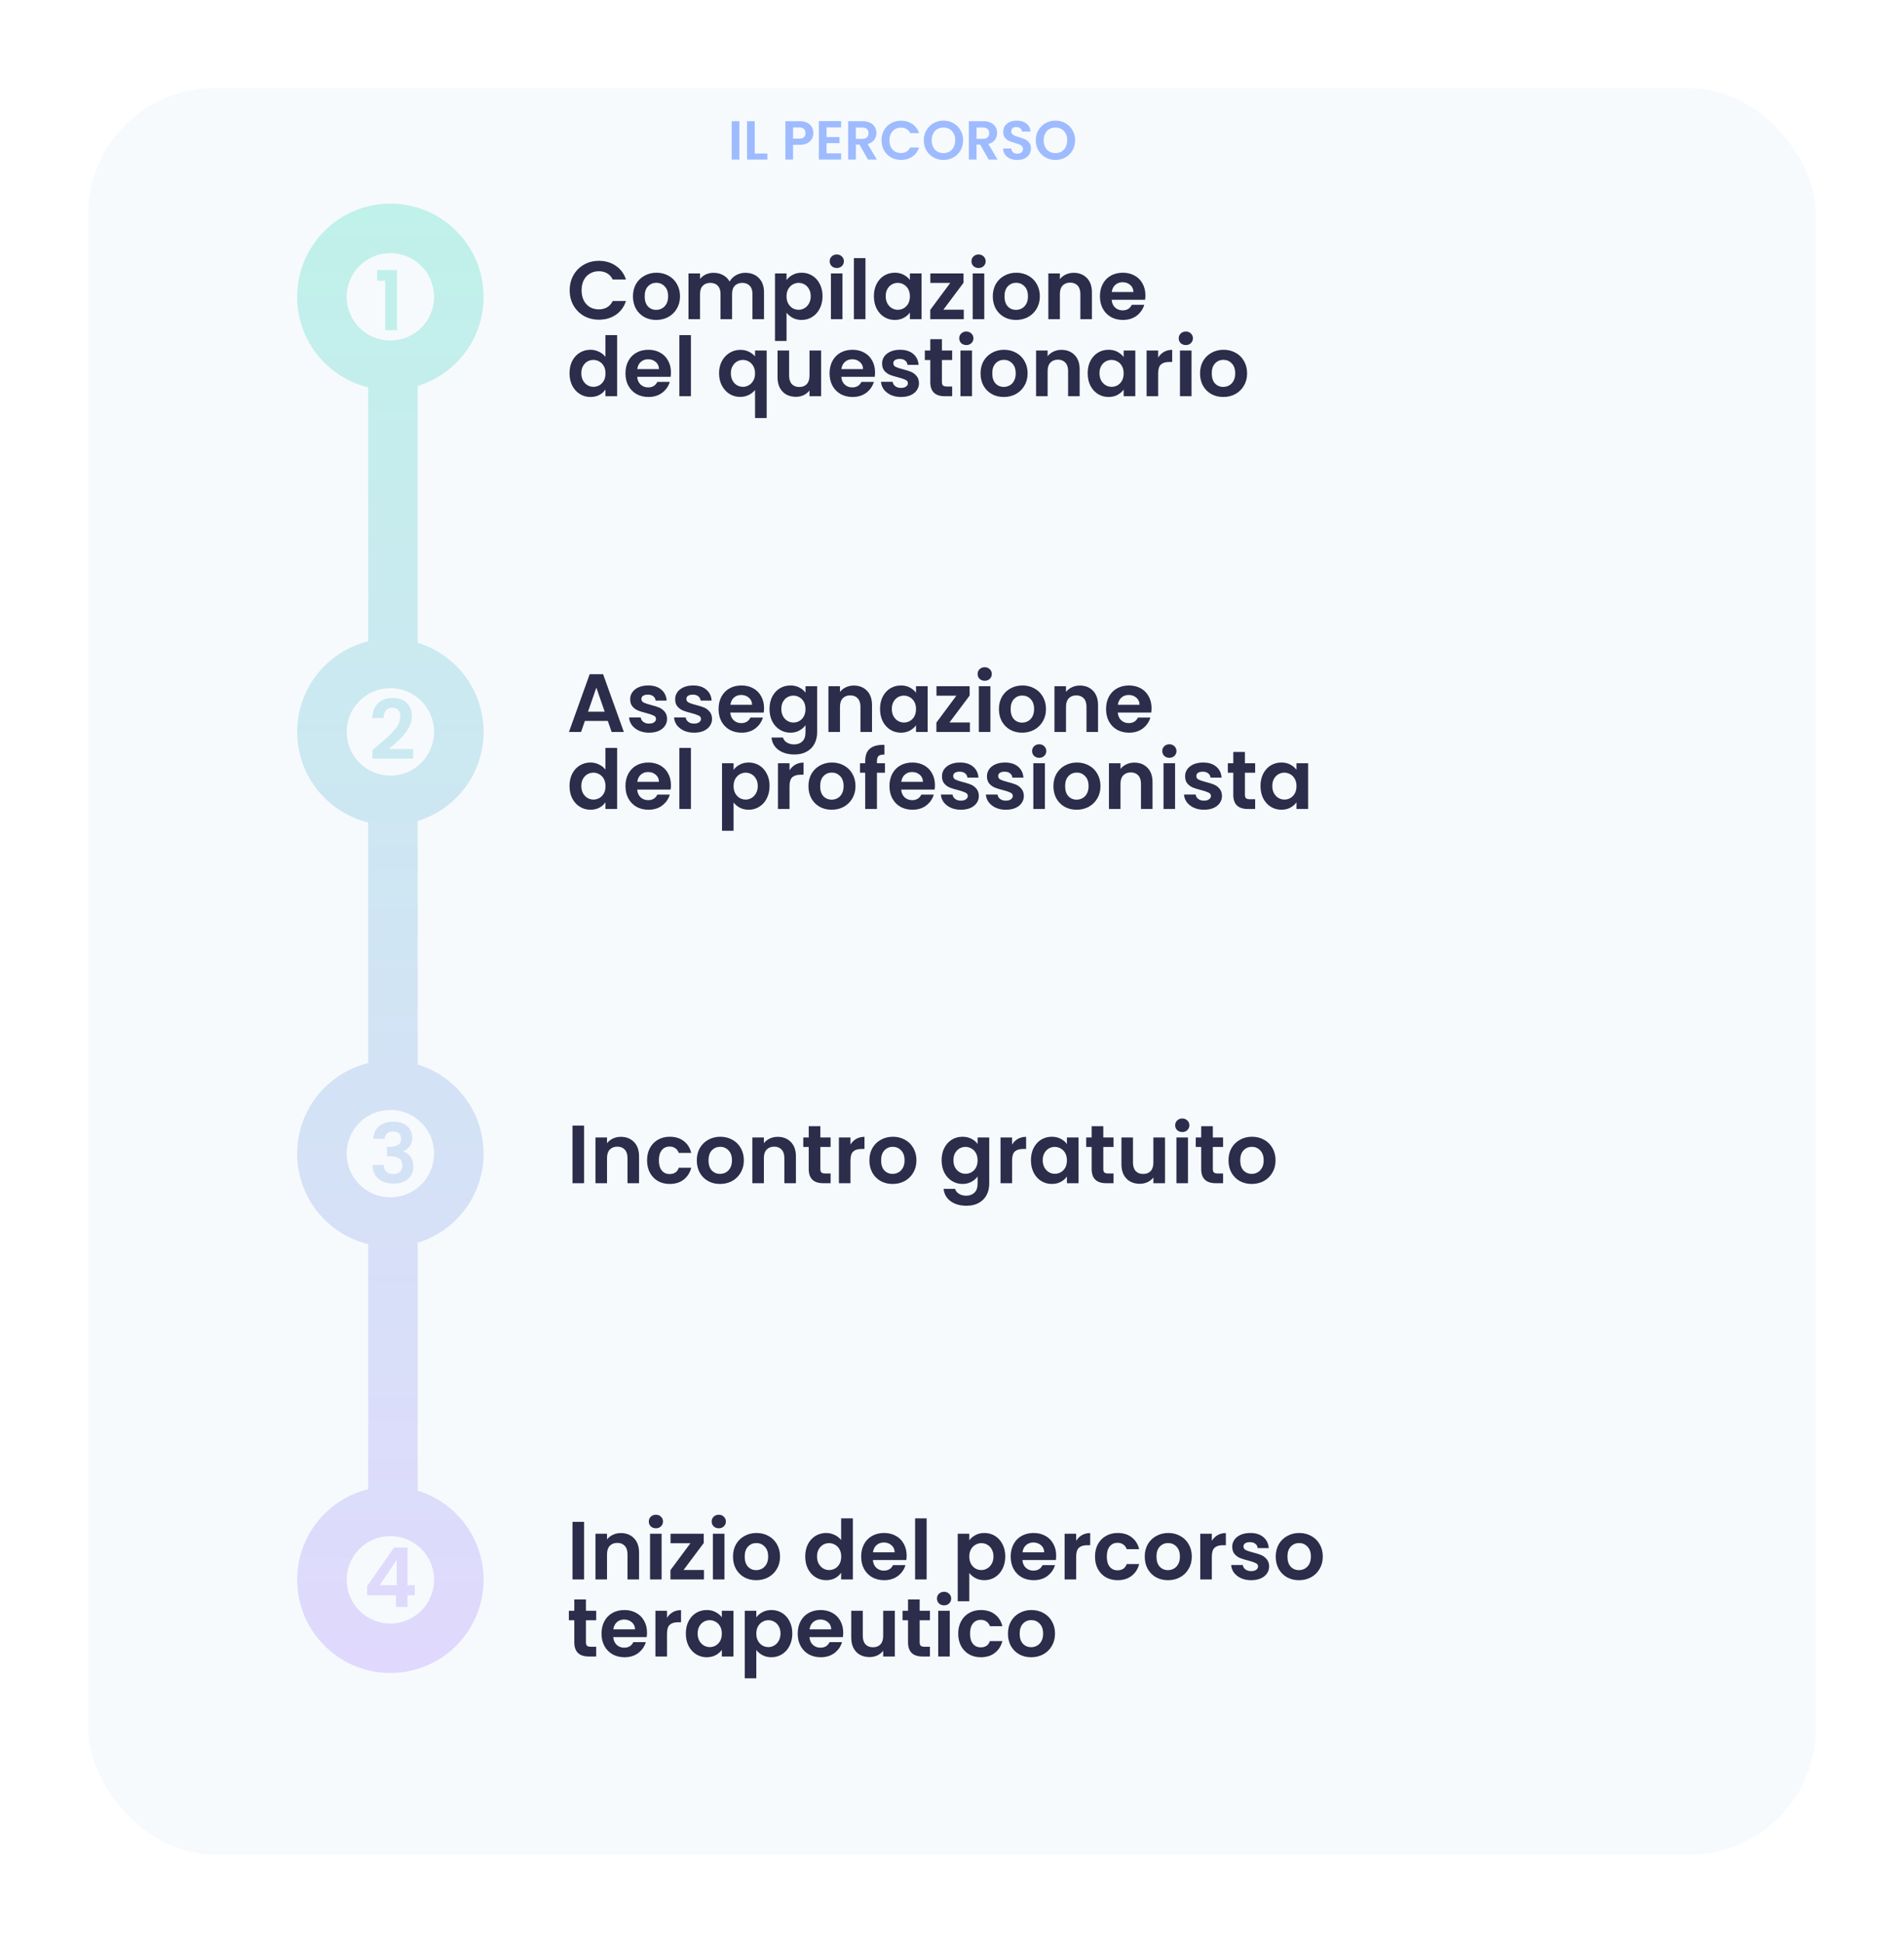 <?xml version="1.0" encoding="UTF-8"?>
<svg xmlns="http://www.w3.org/2000/svg" width="346" height="353" viewBox="0 0 346 353" fill="none">
  <g filter="url(#filter0_d_0_1)">
    <rect x="9" y="8" width="314" height="321" rx="23" fill="#F7FAFD"></rect>
  </g>
  <path d="M103.525 52.75C103.525 51.72 103.755 50.8 104.215 49.99C104.685 49.17 105.32 48.535 106.12 48.085C106.93 47.625 107.835 47.395 108.835 47.395C110.005 47.395 111.03 47.695 111.91 48.295C112.79 48.895 113.405 49.725 113.755 50.785H111.34C111.1 50.285 110.76 49.91 110.32 49.66C109.89 49.41 109.39 49.285 108.82 49.285C108.21 49.285 107.665 49.43 107.185 49.72C106.715 50 106.345 50.4 106.075 50.92C105.815 51.44 105.685 52.05 105.685 52.75C105.685 53.44 105.815 54.05 106.075 54.58C106.345 55.1 106.715 55.505 107.185 55.795C107.665 56.075 108.21 56.215 108.82 56.215C109.39 56.215 109.89 56.09 110.32 55.84C110.76 55.58 111.1 55.2 111.34 54.7H113.755C113.405 55.77 112.79 56.605 111.91 57.205C111.04 57.795 110.015 58.09 108.835 58.09C107.835 58.09 106.93 57.865 106.12 57.415C105.32 56.955 104.685 56.32 104.215 55.51C103.755 54.7 103.525 53.78 103.525 52.75ZM119.239 58.135C118.439 58.135 117.719 57.96 117.079 57.61C116.439 57.25 115.934 56.745 115.564 56.095C115.204 55.445 115.024 54.695 115.024 53.845C115.024 52.995 115.209 52.245 115.579 51.595C115.959 50.945 116.474 50.445 117.124 50.095C117.774 49.735 118.499 49.555 119.299 49.555C120.099 49.555 120.824 49.735 121.474 50.095C122.124 50.445 122.634 50.945 123.004 51.595C123.384 52.245 123.574 52.995 123.574 53.845C123.574 54.695 123.379 55.445 122.989 56.095C122.609 56.745 122.089 57.25 121.429 57.61C120.779 57.96 120.049 58.135 119.239 58.135ZM119.239 56.305C119.619 56.305 119.974 56.215 120.304 56.035C120.644 55.845 120.914 55.565 121.114 55.195C121.314 54.825 121.414 54.375 121.414 53.845C121.414 53.055 121.204 52.45 120.784 52.03C120.374 51.6 119.869 51.385 119.269 51.385C118.669 51.385 118.164 51.6 117.754 52.03C117.354 52.45 117.154 53.055 117.154 53.845C117.154 54.635 117.349 55.245 117.739 55.675C118.139 56.095 118.639 56.305 119.239 56.305ZM135.434 49.57C136.454 49.57 137.274 49.885 137.894 50.515C138.524 51.135 138.839 52.005 138.839 53.125V58H136.739V53.41C136.739 52.76 136.574 52.265 136.244 51.925C135.914 51.575 135.464 51.4 134.894 51.4C134.324 51.4 133.869 51.575 133.529 51.925C133.199 52.265 133.034 52.76 133.034 53.41V58H130.934V53.41C130.934 52.76 130.769 52.265 130.439 51.925C130.109 51.575 129.659 51.4 129.089 51.4C128.509 51.4 128.049 51.575 127.709 51.925C127.379 52.265 127.214 52.76 127.214 53.41V58H125.114V49.69H127.214V50.695C127.484 50.345 127.829 50.07 128.249 49.87C128.679 49.67 129.149 49.57 129.659 49.57C130.309 49.57 130.889 49.71 131.399 49.99C131.909 50.26 132.304 50.65 132.584 51.16C132.854 50.68 133.244 50.295 133.754 50.005C134.274 49.715 134.834 49.57 135.434 49.57ZM142.932 50.89C143.202 50.51 143.572 50.195 144.042 49.945C144.522 49.685 145.067 49.555 145.677 49.555C146.387 49.555 147.027 49.73 147.597 50.08C148.177 50.43 148.632 50.93 148.962 51.58C149.302 52.22 149.472 52.965 149.472 53.815C149.472 54.665 149.302 55.42 148.962 56.08C148.632 56.73 148.177 57.235 147.597 57.595C147.027 57.955 146.387 58.135 145.677 58.135C145.067 58.135 144.527 58.01 144.057 57.76C143.597 57.51 143.222 57.195 142.932 56.815V61.96H140.832V49.69H142.932V50.89ZM147.327 53.815C147.327 53.315 147.222 52.885 147.012 52.525C146.812 52.155 146.542 51.875 146.202 51.685C145.872 51.495 145.512 51.4 145.122 51.4C144.742 51.4 144.382 51.5 144.042 51.7C143.712 51.89 143.442 52.17 143.232 52.54C143.032 52.91 142.932 53.345 142.932 53.845C142.932 54.345 143.032 54.78 143.232 55.15C143.442 55.52 143.712 55.805 144.042 56.005C144.382 56.195 144.742 56.29 145.122 56.29C145.512 56.29 145.872 56.19 146.202 55.99C146.542 55.79 146.812 55.505 147.012 55.135C147.222 54.765 147.327 54.325 147.327 53.815ZM152.063 48.7C151.693 48.7 151.383 48.585 151.133 48.355C150.893 48.115 150.773 47.82 150.773 47.47C150.773 47.12 150.893 46.83 151.133 46.6C151.383 46.36 151.693 46.24 152.063 46.24C152.433 46.24 152.738 46.36 152.978 46.6C153.228 46.83 153.353 47.12 153.353 47.47C153.353 47.82 153.228 48.115 152.978 48.355C152.738 48.585 152.433 48.7 152.063 48.7ZM153.098 49.69V58H150.998V49.69H153.098ZM157.273 46.9V58H155.173V46.9H157.273ZM158.807 53.815C158.807 52.975 158.972 52.23 159.302 51.58C159.643 50.93 160.098 50.43 160.668 50.08C161.248 49.73 161.893 49.555 162.603 49.555C163.223 49.555 163.763 49.68 164.223 49.93C164.693 50.18 165.068 50.495 165.348 50.875V49.69H167.463V58H165.348V56.785C165.078 57.175 164.703 57.5 164.223 57.76C163.753 58.01 163.208 58.135 162.588 58.135C161.888 58.135 161.248 57.955 160.668 57.595C160.098 57.235 159.643 56.73 159.302 56.08C158.972 55.42 158.807 54.665 158.807 53.815ZM165.348 53.845C165.348 53.335 165.248 52.9 165.048 52.54C164.848 52.17 164.578 51.89 164.238 51.7C163.898 51.5 163.533 51.4 163.143 51.4C162.753 51.4 162.393 51.495 162.062 51.685C161.733 51.875 161.463 52.155 161.253 52.525C161.053 52.885 160.953 53.315 160.953 53.815C160.953 54.315 161.053 54.755 161.253 55.135C161.463 55.505 161.733 55.79 162.062 55.99C162.403 56.19 162.763 56.29 163.143 56.29C163.533 56.29 163.898 56.195 164.238 56.005C164.578 55.805 164.848 55.525 165.048 55.165C165.248 54.795 165.348 54.355 165.348 53.845ZM171.434 56.275H175.139V58H169.049V56.305L172.679 51.415H169.064V49.69H175.094V51.385L171.434 56.275ZM177.829 48.7C177.459 48.7 177.149 48.585 176.899 48.355C176.659 48.115 176.539 47.82 176.539 47.47C176.539 47.12 176.659 46.83 176.899 46.6C177.149 46.36 177.459 46.24 177.829 46.24C178.199 46.24 178.504 46.36 178.744 46.6C178.994 46.83 179.119 47.12 179.119 47.47C179.119 47.82 178.994 48.115 178.744 48.355C178.504 48.585 178.199 48.7 177.829 48.7ZM178.864 49.69V58H176.764V49.69H178.864ZM184.629 58.135C183.829 58.135 183.109 57.96 182.469 57.61C181.829 57.25 181.324 56.745 180.954 56.095C180.594 55.445 180.414 54.695 180.414 53.845C180.414 52.995 180.599 52.245 180.969 51.595C181.349 50.945 181.864 50.445 182.514 50.095C183.164 49.735 183.889 49.555 184.689 49.555C185.489 49.555 186.214 49.735 186.864 50.095C187.514 50.445 188.024 50.945 188.394 51.595C188.774 52.245 188.964 52.995 188.964 53.845C188.964 54.695 188.769 55.445 188.379 56.095C187.999 56.745 187.479 57.25 186.819 57.61C186.169 57.96 185.439 58.135 184.629 58.135ZM184.629 56.305C185.009 56.305 185.364 56.215 185.694 56.035C186.034 55.845 186.304 55.565 186.504 55.195C186.704 54.825 186.804 54.375 186.804 53.845C186.804 53.055 186.594 52.45 186.174 52.03C185.764 51.6 185.259 51.385 184.659 51.385C184.059 51.385 183.554 51.6 183.144 52.03C182.744 52.45 182.544 53.055 182.544 53.845C182.544 54.635 182.739 55.245 183.129 55.675C183.529 56.095 184.029 56.305 184.629 56.305ZM195.11 49.57C196.1 49.57 196.9 49.885 197.51 50.515C198.12 51.135 198.425 52.005 198.425 53.125V58H196.325V53.41C196.325 52.75 196.16 52.245 195.83 51.895C195.5 51.535 195.05 51.355 194.48 51.355C193.9 51.355 193.44 51.535 193.1 51.895C192.77 52.245 192.605 52.75 192.605 53.41V58H190.505V49.69H192.605V50.725C192.885 50.365 193.24 50.085 193.67 49.885C194.11 49.675 194.59 49.57 195.11 49.57ZM208.147 53.665C208.147 53.965 208.127 54.235 208.087 54.475H202.012C202.062 55.075 202.272 55.545 202.642 55.885C203.012 56.225 203.467 56.395 204.007 56.395C204.787 56.395 205.342 56.06 205.672 55.39H207.937C207.697 56.19 207.237 56.85 206.557 57.37C205.877 57.88 205.042 58.135 204.052 58.135C203.252 58.135 202.532 57.96 201.892 57.61C201.262 57.25 200.767 56.745 200.407 56.095C200.057 55.445 199.882 54.695 199.882 53.845C199.882 52.985 200.057 52.23 200.407 51.58C200.757 50.93 201.247 50.43 201.877 50.08C202.507 49.73 203.232 49.555 204.052 49.555C204.842 49.555 205.547 49.725 206.167 50.065C206.797 50.405 207.282 50.89 207.622 51.52C207.972 52.14 208.147 52.855 208.147 53.665ZM205.972 53.065C205.962 52.525 205.767 52.095 205.387 51.775C205.007 51.445 204.542 51.28 203.992 51.28C203.472 51.28 203.032 51.44 202.672 51.76C202.322 52.07 202.107 52.505 202.027 53.065H205.972ZM103.495 67.815C103.495 66.975 103.66 66.23 103.99 65.58C104.33 64.93 104.79 64.43 105.37 64.08C105.95 63.73 106.595 63.555 107.305 63.555C107.845 63.555 108.36 63.675 108.85 63.915C109.34 64.145 109.73 64.455 110.02 64.845V60.9H112.15V72H110.02V70.77C109.76 71.18 109.395 71.51 108.925 71.76C108.455 72.01 107.91 72.135 107.29 72.135C106.59 72.135 105.95 71.955 105.37 71.595C104.79 71.235 104.33 70.73 103.99 70.08C103.66 69.42 103.495 68.665 103.495 67.815ZM110.035 67.845C110.035 67.335 109.935 66.9 109.735 66.54C109.535 66.17 109.265 65.89 108.925 65.7C108.585 65.5 108.22 65.4 107.83 65.4C107.44 65.4 107.08 65.495 106.75 65.685C106.42 65.875 106.15 66.155 105.94 66.525C105.74 66.885 105.64 67.315 105.64 67.815C105.64 68.315 105.74 68.755 105.94 69.135C106.15 69.505 106.42 69.79 106.75 69.99C107.09 70.19 107.45 70.29 107.83 70.29C108.22 70.29 108.585 70.195 108.925 70.005C109.265 69.805 109.535 69.525 109.735 69.165C109.935 68.795 110.035 68.355 110.035 67.845ZM121.926 67.665C121.926 67.965 121.906 68.235 121.866 68.475H115.791C115.841 69.075 116.051 69.545 116.421 69.885C116.791 70.225 117.246 70.395 117.786 70.395C118.566 70.395 119.121 70.06 119.451 69.39H121.716C121.476 70.19 121.016 70.85 120.336 71.37C119.656 71.88 118.821 72.135 117.831 72.135C117.031 72.135 116.311 71.96 115.671 71.61C115.041 71.25 114.546 70.745 114.186 70.095C113.836 69.445 113.661 68.695 113.661 67.845C113.661 66.985 113.836 66.23 114.186 65.58C114.536 64.93 115.026 64.43 115.656 64.08C116.286 63.73 117.011 63.555 117.831 63.555C118.621 63.555 119.326 63.725 119.946 64.065C120.576 64.405 121.061 64.89 121.401 65.52C121.751 66.14 121.926 66.855 121.926 67.665ZM119.751 67.065C119.741 66.525 119.546 66.095 119.166 65.775C118.786 65.445 118.321 65.28 117.771 65.28C117.251 65.28 116.811 65.44 116.451 65.76C116.101 66.07 115.886 66.505 115.806 67.065H119.751ZM125.559 60.9V72H123.459V60.9H125.559ZM130.668 67.83C130.668 67 130.838 66.265 131.178 65.625C131.528 64.975 131.998 64.47 132.588 64.11C133.178 63.75 133.828 63.57 134.538 63.57C135.128 63.57 135.648 63.685 136.098 63.915C136.558 64.135 136.928 64.42 137.208 64.77V63.69H139.323V75.96H137.208V70.86C136.928 71.22 136.553 71.52 136.083 71.76C135.613 72 135.083 72.12 134.493 72.12C133.793 72.12 133.148 71.94 132.558 71.58C131.978 71.21 131.518 70.7 131.178 70.05C130.838 69.4 130.668 68.66 130.668 67.83ZM137.208 67.845C137.208 67.335 137.103 66.895 136.893 66.525C136.683 66.155 136.408 65.875 136.068 65.685C135.738 65.495 135.383 65.4 135.003 65.4C134.633 65.4 134.278 65.495 133.938 65.685C133.608 65.875 133.338 66.155 133.128 66.525C132.918 66.885 132.813 67.32 132.813 67.83C132.813 68.34 132.918 68.785 133.128 69.165C133.338 69.535 133.608 69.815 133.938 70.005C134.278 70.195 134.633 70.29 135.003 70.29C135.383 70.29 135.738 70.195 136.068 70.005C136.408 69.815 136.683 69.535 136.893 69.165C137.103 68.795 137.208 68.355 137.208 67.845ZM149.219 63.69V72H147.104V70.95C146.834 71.31 146.479 71.595 146.039 71.805C145.609 72.005 145.139 72.105 144.629 72.105C143.979 72.105 143.404 71.97 142.904 71.7C142.404 71.42 142.009 71.015 141.719 70.485C141.439 69.945 141.299 69.305 141.299 68.565V63.69H143.399V68.265C143.399 68.925 143.564 69.435 143.894 69.795C144.224 70.145 144.674 70.32 145.244 70.32C145.824 70.32 146.279 70.145 146.609 69.795C146.939 69.435 147.104 68.925 147.104 68.265V63.69H149.219ZM159.016 67.665C159.016 67.965 158.996 68.235 158.956 68.475H152.881C152.931 69.075 153.141 69.545 153.511 69.885C153.881 70.225 154.336 70.395 154.876 70.395C155.656 70.395 156.211 70.06 156.541 69.39H158.806C158.566 70.19 158.106 70.85 157.426 71.37C156.746 71.88 155.911 72.135 154.921 72.135C154.121 72.135 153.401 71.96 152.761 71.61C152.131 71.25 151.636 70.745 151.276 70.095C150.926 69.445 150.751 68.695 150.751 67.845C150.751 66.985 150.926 66.23 151.276 65.58C151.626 64.93 152.116 64.43 152.746 64.08C153.376 63.73 154.101 63.555 154.921 63.555C155.711 63.555 156.416 63.725 157.036 64.065C157.666 64.405 158.151 64.89 158.491 65.52C158.841 66.14 159.016 66.855 159.016 67.665ZM156.841 67.065C156.831 66.525 156.636 66.095 156.256 65.775C155.876 65.445 155.411 65.28 154.861 65.28C154.341 65.28 153.901 65.44 153.541 65.76C153.191 66.07 152.976 66.505 152.896 67.065H156.841ZM163.729 72.135C163.049 72.135 162.439 72.015 161.899 71.775C161.359 71.525 160.929 71.19 160.609 70.77C160.299 70.35 160.129 69.885 160.099 69.375H162.214C162.254 69.695 162.409 69.96 162.679 70.17C162.959 70.38 163.304 70.485 163.714 70.485C164.114 70.485 164.424 70.405 164.644 70.245C164.874 70.085 164.989 69.88 164.989 69.63C164.989 69.36 164.849 69.16 164.569 69.03C164.299 68.89 163.864 68.74 163.264 68.58C162.644 68.43 162.134 68.275 161.734 68.115C161.344 67.955 161.004 67.71 160.714 67.38C160.434 67.05 160.294 66.605 160.294 66.045C160.294 65.585 160.424 65.165 160.684 64.785C160.954 64.405 161.334 64.105 161.824 63.885C162.324 63.665 162.909 63.555 163.579 63.555C164.569 63.555 165.359 63.805 165.949 64.305C166.539 64.795 166.864 65.46 166.924 66.3H164.914C164.884 65.97 164.744 65.71 164.494 65.52C164.254 65.32 163.929 65.22 163.519 65.22C163.139 65.22 162.844 65.29 162.634 65.43C162.434 65.57 162.334 65.765 162.334 66.015C162.334 66.295 162.474 66.51 162.754 66.66C163.034 66.8 163.469 66.945 164.059 67.095C164.659 67.245 165.154 67.4 165.544 67.56C165.934 67.72 166.269 67.97 166.549 68.31C166.839 68.64 166.989 69.08 166.999 69.63C166.999 70.11 166.864 70.54 166.594 70.92C166.334 71.3 165.954 71.6 165.454 71.82C164.964 72.03 164.389 72.135 163.729 72.135ZM171.168 65.415V69.435C171.168 69.715 171.233 69.92 171.363 70.05C171.503 70.17 171.733 70.23 172.053 70.23H173.028V72H171.708C169.938 72 169.053 71.14 169.053 69.42V65.415H168.063V63.69H169.053V61.635H171.168V63.69H173.028V65.415H171.168ZM175.603 62.7C175.233 62.7 174.923 62.585 174.673 62.355C174.433 62.115 174.313 61.82 174.313 61.47C174.313 61.12 174.433 60.83 174.673 60.6C174.923 60.36 175.233 60.24 175.603 60.24C175.973 60.24 176.278 60.36 176.518 60.6C176.768 60.83 176.893 61.12 176.893 61.47C176.893 61.82 176.768 62.115 176.518 62.355C176.278 62.585 175.973 62.7 175.603 62.7ZM176.638 63.69V72H174.538V63.69H176.638ZM182.403 72.135C181.603 72.135 180.883 71.96 180.243 71.61C179.603 71.25 179.098 70.745 178.728 70.095C178.368 69.445 178.188 68.695 178.188 67.845C178.188 66.995 178.373 66.245 178.743 65.595C179.123 64.945 179.638 64.445 180.288 64.095C180.938 63.735 181.663 63.555 182.463 63.555C183.263 63.555 183.988 63.735 184.638 64.095C185.288 64.445 185.798 64.945 186.168 65.595C186.548 66.245 186.738 66.995 186.738 67.845C186.738 68.695 186.543 69.445 186.153 70.095C185.773 70.745 185.253 71.25 184.593 71.61C183.943 71.96 183.213 72.135 182.403 72.135ZM182.403 70.305C182.783 70.305 183.138 70.215 183.468 70.035C183.808 69.845 184.078 69.565 184.278 69.195C184.478 68.825 184.578 68.375 184.578 67.845C184.578 67.055 184.368 66.45 183.948 66.03C183.538 65.6 183.033 65.385 182.433 65.385C181.833 65.385 181.328 65.6 180.918 66.03C180.518 66.45 180.318 67.055 180.318 67.845C180.318 68.635 180.513 69.245 180.903 69.675C181.303 70.095 181.803 70.305 182.403 70.305ZM192.883 63.57C193.873 63.57 194.673 63.885 195.283 64.515C195.893 65.135 196.198 66.005 196.198 67.125V72H194.098V67.41C194.098 66.75 193.933 66.245 193.603 65.895C193.273 65.535 192.823 65.355 192.253 65.355C191.673 65.355 191.213 65.535 190.873 65.895C190.543 66.245 190.378 66.75 190.378 67.41V72H188.278V63.69H190.378V64.725C190.658 64.365 191.013 64.085 191.443 63.885C191.883 63.675 192.363 63.57 192.883 63.57ZM197.655 67.815C197.655 66.975 197.82 66.23 198.15 65.58C198.49 64.93 198.945 64.43 199.515 64.08C200.095 63.73 200.74 63.555 201.45 63.555C202.07 63.555 202.61 63.68 203.07 63.93C203.54 64.18 203.915 64.495 204.195 64.875V63.69H206.31V72H204.195V70.785C203.925 71.175 203.55 71.5 203.07 71.76C202.6 72.01 202.055 72.135 201.435 72.135C200.735 72.135 200.095 71.955 199.515 71.595C198.945 71.235 198.49 70.73 198.15 70.08C197.82 69.42 197.655 68.665 197.655 67.815ZM204.195 67.845C204.195 67.335 204.095 66.9 203.895 66.54C203.695 66.17 203.425 65.89 203.085 65.7C202.745 65.5 202.38 65.4 201.99 65.4C201.6 65.4 201.24 65.495 200.91 65.685C200.58 65.875 200.31 66.155 200.1 66.525C199.9 66.885 199.8 67.315 199.8 67.815C199.8 68.315 199.9 68.755 200.1 69.135C200.31 69.505 200.58 69.79 200.91 69.99C201.25 70.19 201.61 70.29 201.99 70.29C202.38 70.29 202.745 70.195 203.085 70.005C203.425 69.805 203.695 69.525 203.895 69.165C204.095 68.795 204.195 68.355 204.195 67.845ZM210.461 64.98C210.731 64.54 211.081 64.195 211.511 63.945C211.951 63.695 212.451 63.57 213.011 63.57V65.775H212.456C211.796 65.775 211.296 65.93 210.956 66.24C210.626 66.55 210.461 67.09 210.461 67.86V72H208.361V63.69H210.461V64.98ZM215.491 62.7C215.121 62.7 214.811 62.585 214.561 62.355C214.321 62.115 214.201 61.82 214.201 61.47C214.201 61.12 214.321 60.83 214.561 60.6C214.811 60.36 215.121 60.24 215.491 60.24C215.861 60.24 216.166 60.36 216.406 60.6C216.656 60.83 216.781 61.12 216.781 61.47C216.781 61.82 216.656 62.115 216.406 62.355C216.166 62.585 215.861 62.7 215.491 62.7ZM216.526 63.69V72H214.426V63.69H216.526ZM222.29 72.135C221.49 72.135 220.77 71.96 220.13 71.61C219.49 71.25 218.985 70.745 218.615 70.095C218.255 69.445 218.075 68.695 218.075 67.845C218.075 66.995 218.26 66.245 218.63 65.595C219.01 64.945 219.525 64.445 220.175 64.095C220.825 63.735 221.55 63.555 222.35 63.555C223.15 63.555 223.875 63.735 224.525 64.095C225.175 64.445 225.685 64.945 226.055 65.595C226.435 66.245 226.625 66.995 226.625 67.845C226.625 68.695 226.43 69.445 226.04 70.095C225.66 70.745 225.14 71.25 224.48 71.61C223.83 71.96 223.1 72.135 222.29 72.135ZM222.29 70.305C222.67 70.305 223.025 70.215 223.355 70.035C223.695 69.845 223.965 69.565 224.165 69.195C224.365 68.825 224.465 68.375 224.465 67.845C224.465 67.055 224.255 66.45 223.835 66.03C223.425 65.6 222.92 65.385 222.32 65.385C221.72 65.385 221.215 65.6 220.805 66.03C220.405 66.45 220.205 67.055 220.205 67.845C220.205 68.635 220.4 69.245 220.79 69.675C221.19 70.095 221.69 70.305 222.29 70.305Z" fill="#2C2C4B"></path>
  <path d="M68.54 51V49.065H72.155V60H69.995V51H68.54Z" fill="#C1F0EB"></path>
  <path d="M68.455 135.63C69.415 134.83 70.18 134.165 70.75 133.635C71.32 133.095 71.795 132.535 72.175 131.955C72.555 131.375 72.745 130.805 72.745 130.245C72.745 129.735 72.625 129.335 72.385 129.045C72.145 128.755 71.775 128.61 71.275 128.61C70.775 128.61 70.39 128.78 70.12 129.12C69.85 129.45 69.71 129.905 69.7 130.485H67.66C67.7 129.285 68.055 128.375 68.725 127.755C69.405 127.135 70.265 126.825 71.305 126.825C72.445 126.825 73.32 127.13 73.93 127.74C74.54 128.34 74.845 129.135 74.845 130.125C74.845 130.905 74.635 131.65 74.215 132.36C73.795 133.07 73.315 133.69 72.775 134.22C72.235 134.74 71.53 135.37 70.66 136.11H75.085V137.85H67.675V136.29L68.455 135.63Z" fill="#CBE9F1"></path>
  <path d="M67.825 206.945C67.875 205.945 68.225 205.175 68.875 204.635C69.535 204.085 70.4 203.81 71.47 203.81C72.2 203.81 72.825 203.94 73.345 204.2C73.865 204.45 74.255 204.795 74.515 205.235C74.785 205.665 74.92 206.155 74.92 206.705C74.92 207.335 74.755 207.87 74.425 208.31C74.105 208.74 73.72 209.03 73.27 209.18V209.24C73.85 209.42 74.3 209.74 74.62 210.2C74.95 210.66 75.115 211.25 75.115 211.97C75.115 212.57 74.975 213.105 74.695 213.575C74.425 214.045 74.02 214.415 73.48 214.685C72.95 214.945 72.31 215.075 71.56 215.075C70.43 215.075 69.51 214.79 68.8 214.22C68.09 213.65 67.715 212.81 67.675 211.7H69.715C69.735 212.19 69.9 212.585 70.21 212.885C70.53 213.175 70.965 213.32 71.515 213.32C72.025 213.32 72.415 213.18 72.685 212.9C72.965 212.61 73.105 212.24 73.105 211.79C73.105 211.19 72.915 210.76 72.535 210.5C72.155 210.24 71.565 210.11 70.765 210.11H70.33V208.385H70.765C72.185 208.385 72.895 207.91 72.895 206.96C72.895 206.53 72.765 206.195 72.505 205.955C72.255 205.715 71.89 205.595 71.41 205.595C70.94 205.595 70.575 205.725 70.315 205.985C70.065 206.235 69.92 206.555 69.88 206.945H67.825Z" fill="#D4E2F6"></path>
  <path d="M66.705 289.87V288.22L71.61 281.2H74.055V288.04H75.375V289.87H74.055V292H71.955V289.87H66.705ZM72.09 283.45L69.015 288.04H72.09V283.45Z" fill="#DFDAFC"></path>
  <path d="M110.455 131.005H106.285L105.595 133H103.39L107.155 122.515H109.6L113.365 133H111.145L110.455 131.005ZM109.885 129.325L108.37 124.945L106.855 129.325H109.885ZM117.952 133.135C117.272 133.135 116.662 133.015 116.122 132.775C115.582 132.525 115.152 132.19 114.832 131.77C114.522 131.35 114.352 130.885 114.322 130.375H116.437C116.477 130.695 116.632 130.96 116.902 131.17C117.182 131.38 117.527 131.485 117.937 131.485C118.337 131.485 118.647 131.405 118.867 131.245C119.097 131.085 119.212 130.88 119.212 130.63C119.212 130.36 119.072 130.16 118.792 130.03C118.522 129.89 118.087 129.74 117.487 129.58C116.867 129.43 116.357 129.275 115.957 129.115C115.567 128.955 115.227 128.71 114.937 128.38C114.657 128.05 114.517 127.605 114.517 127.045C114.517 126.585 114.647 126.165 114.907 125.785C115.177 125.405 115.557 125.105 116.047 124.885C116.547 124.665 117.132 124.555 117.802 124.555C118.792 124.555 119.582 124.805 120.172 125.305C120.762 125.795 121.087 126.46 121.147 127.3H119.137C119.107 126.97 118.967 126.71 118.717 126.52C118.477 126.32 118.152 126.22 117.742 126.22C117.362 126.22 117.067 126.29 116.857 126.43C116.657 126.57 116.557 126.765 116.557 127.015C116.557 127.295 116.697 127.51 116.977 127.66C117.257 127.8 117.692 127.945 118.282 128.095C118.882 128.245 119.377 128.4 119.767 128.56C120.157 128.72 120.492 128.97 120.772 129.31C121.062 129.64 121.212 130.08 121.222 130.63C121.222 131.11 121.087 131.54 120.817 131.92C120.557 132.3 120.177 132.6 119.677 132.82C119.187 133.03 118.612 133.135 117.952 133.135ZM126.126 133.135C125.446 133.135 124.836 133.015 124.296 132.775C123.756 132.525 123.326 132.19 123.006 131.77C122.696 131.35 122.526 130.885 122.496 130.375H124.611C124.651 130.695 124.806 130.96 125.076 131.17C125.356 131.38 125.701 131.485 126.111 131.485C126.511 131.485 126.821 131.405 127.041 131.245C127.271 131.085 127.386 130.88 127.386 130.63C127.386 130.36 127.246 130.16 126.966 130.03C126.696 129.89 126.261 129.74 125.661 129.58C125.041 129.43 124.531 129.275 124.131 129.115C123.741 128.955 123.401 128.71 123.111 128.38C122.831 128.05 122.691 127.605 122.691 127.045C122.691 126.585 122.821 126.165 123.081 125.785C123.351 125.405 123.731 125.105 124.221 124.885C124.721 124.665 125.306 124.555 125.976 124.555C126.966 124.555 127.756 124.805 128.346 125.305C128.936 125.795 129.261 126.46 129.321 127.3H127.311C127.281 126.97 127.141 126.71 126.891 126.52C126.651 126.32 126.326 126.22 125.916 126.22C125.536 126.22 125.241 126.29 125.031 126.43C124.831 126.57 124.731 126.765 124.731 127.015C124.731 127.295 124.871 127.51 125.151 127.66C125.431 127.8 125.866 127.945 126.456 128.095C127.056 128.245 127.551 128.4 127.941 128.56C128.331 128.72 128.666 128.97 128.946 129.31C129.236 129.64 129.386 130.08 129.396 130.63C129.396 131.11 129.261 131.54 128.991 131.92C128.731 132.3 128.351 132.6 127.851 132.82C127.361 133.03 126.786 133.135 126.126 133.135ZM138.845 128.665C138.845 128.965 138.825 129.235 138.785 129.475H132.71C132.76 130.075 132.97 130.545 133.34 130.885C133.71 131.225 134.165 131.395 134.705 131.395C135.485 131.395 136.04 131.06 136.37 130.39H138.635C138.395 131.19 137.935 131.85 137.255 132.37C136.575 132.88 135.74 133.135 134.75 133.135C133.95 133.135 133.23 132.96 132.59 132.61C131.96 132.25 131.465 131.745 131.105 131.095C130.755 130.445 130.58 129.695 130.58 128.845C130.58 127.985 130.755 127.23 131.105 126.58C131.455 125.93 131.945 125.43 132.575 125.08C133.205 124.73 133.93 124.555 134.75 124.555C135.54 124.555 136.245 124.725 136.865 125.065C137.495 125.405 137.98 125.89 138.32 126.52C138.67 127.14 138.845 127.855 138.845 128.665ZM136.67 128.065C136.66 127.525 136.465 127.095 136.085 126.775C135.705 126.445 135.24 126.28 134.69 126.28C134.17 126.28 133.73 126.44 133.37 126.76C133.02 127.07 132.805 127.505 132.725 128.065H136.67ZM143.633 124.555C144.253 124.555 144.798 124.68 145.268 124.93C145.738 125.17 146.108 125.485 146.378 125.875V124.69H148.493V133.06C148.493 133.83 148.338 134.515 148.028 135.115C147.718 135.725 147.253 136.205 146.633 136.555C146.013 136.915 145.263 137.095 144.383 137.095C143.203 137.095 142.233 136.82 141.473 136.27C140.723 135.72 140.298 134.97 140.198 134.02H142.283C142.393 134.4 142.628 134.7 142.988 134.92C143.358 135.15 143.803 135.265 144.323 135.265C144.933 135.265 145.428 135.08 145.808 134.71C146.188 134.35 146.378 133.8 146.378 133.06V131.77C146.108 132.16 145.733 132.485 145.253 132.745C144.783 133.005 144.243 133.135 143.633 133.135C142.933 133.135 142.293 132.955 141.713 132.595C141.133 132.235 140.673 131.73 140.333 131.08C140.003 130.42 139.838 129.665 139.838 128.815C139.838 127.975 140.003 127.23 140.333 126.58C140.673 125.93 141.128 125.43 141.698 125.08C142.278 124.73 142.923 124.555 143.633 124.555ZM146.378 128.845C146.378 128.335 146.278 127.9 146.078 127.54C145.878 127.17 145.608 126.89 145.268 126.7C144.928 126.5 144.563 126.4 144.173 126.4C143.783 126.4 143.423 126.495 143.093 126.685C142.763 126.875 142.493 127.155 142.283 127.525C142.083 127.885 141.983 128.315 141.983 128.815C141.983 129.315 142.083 129.755 142.283 130.135C142.493 130.505 142.763 130.79 143.093 130.99C143.433 131.19 143.793 131.29 144.173 131.29C144.563 131.29 144.928 131.195 145.268 131.005C145.608 130.805 145.878 130.525 146.078 130.165C146.278 129.795 146.378 129.355 146.378 128.845ZM155.149 124.57C156.139 124.57 156.939 124.885 157.549 125.515C158.159 126.135 158.464 127.005 158.464 128.125V133H156.364V128.41C156.364 127.75 156.199 127.245 155.869 126.895C155.539 126.535 155.089 126.355 154.519 126.355C153.939 126.355 153.479 126.535 153.139 126.895C152.809 127.245 152.644 127.75 152.644 128.41V133H150.544V124.69H152.644V125.725C152.924 125.365 153.279 125.085 153.709 124.885C154.149 124.675 154.629 124.57 155.149 124.57ZM159.921 128.815C159.921 127.975 160.086 127.23 160.416 126.58C160.756 125.93 161.211 125.43 161.781 125.08C162.361 124.73 163.006 124.555 163.716 124.555C164.336 124.555 164.876 124.68 165.336 124.93C165.806 125.18 166.181 125.495 166.461 125.875V124.69H168.576V133H166.461V131.785C166.191 132.175 165.816 132.5 165.336 132.76C164.866 133.01 164.321 133.135 163.701 133.135C163.001 133.135 162.361 132.955 161.781 132.595C161.211 132.235 160.756 131.73 160.416 131.08C160.086 130.42 159.921 129.665 159.921 128.815ZM166.461 128.845C166.461 128.335 166.361 127.9 166.161 127.54C165.961 127.17 165.691 126.89 165.351 126.7C165.011 126.5 164.646 126.4 164.256 126.4C163.866 126.4 163.506 126.495 163.176 126.685C162.846 126.875 162.576 127.155 162.366 127.525C162.166 127.885 162.066 128.315 162.066 128.815C162.066 129.315 162.166 129.755 162.366 130.135C162.576 130.505 162.846 130.79 163.176 130.99C163.516 131.19 163.876 131.29 164.256 131.29C164.646 131.29 165.011 131.195 165.351 131.005C165.691 130.805 165.961 130.525 166.161 130.165C166.361 129.795 166.461 129.355 166.461 128.845ZM172.547 131.275H176.252V133H170.162V131.305L173.792 126.415H170.177V124.69H176.207V126.385L172.547 131.275ZM178.943 123.7C178.573 123.7 178.263 123.585 178.013 123.355C177.773 123.115 177.653 122.82 177.653 122.47C177.653 122.12 177.773 121.83 178.013 121.6C178.263 121.36 178.573 121.24 178.943 121.24C179.313 121.24 179.618 121.36 179.858 121.6C180.108 121.83 180.233 122.12 180.233 122.47C180.233 122.82 180.108 123.115 179.858 123.355C179.618 123.585 179.313 123.7 178.943 123.7ZM179.978 124.69V133H177.878V124.69H179.978ZM185.743 133.135C184.943 133.135 184.223 132.96 183.583 132.61C182.943 132.25 182.438 131.745 182.068 131.095C181.708 130.445 181.528 129.695 181.528 128.845C181.528 127.995 181.713 127.245 182.083 126.595C182.463 125.945 182.978 125.445 183.628 125.095C184.278 124.735 185.003 124.555 185.803 124.555C186.603 124.555 187.328 124.735 187.978 125.095C188.628 125.445 189.138 125.945 189.508 126.595C189.888 127.245 190.078 127.995 190.078 128.845C190.078 129.695 189.883 130.445 189.493 131.095C189.113 131.745 188.593 132.25 187.933 132.61C187.283 132.96 186.553 133.135 185.743 133.135ZM185.743 131.305C186.123 131.305 186.478 131.215 186.808 131.035C187.148 130.845 187.418 130.565 187.618 130.195C187.818 129.825 187.918 129.375 187.918 128.845C187.918 128.055 187.708 127.45 187.288 127.03C186.878 126.6 186.373 126.385 185.773 126.385C185.173 126.385 184.668 126.6 184.258 127.03C183.858 127.45 183.658 128.055 183.658 128.845C183.658 129.635 183.853 130.245 184.243 130.675C184.643 131.095 185.143 131.305 185.743 131.305ZM196.223 124.57C197.213 124.57 198.013 124.885 198.623 125.515C199.233 126.135 199.538 127.005 199.538 128.125V133H197.438V128.41C197.438 127.75 197.273 127.245 196.943 126.895C196.613 126.535 196.163 126.355 195.593 126.355C195.013 126.355 194.553 126.535 194.213 126.895C193.883 127.245 193.718 127.75 193.718 128.41V133H191.618V124.69H193.718V125.725C193.998 125.365 194.353 125.085 194.783 124.885C195.223 124.675 195.703 124.57 196.223 124.57ZM209.26 128.665C209.26 128.965 209.24 129.235 209.2 129.475H203.125C203.175 130.075 203.385 130.545 203.755 130.885C204.125 131.225 204.58 131.395 205.12 131.395C205.9 131.395 206.455 131.06 206.785 130.39H209.05C208.81 131.19 208.35 131.85 207.67 132.37C206.99 132.88 206.155 133.135 205.165 133.135C204.365 133.135 203.645 132.96 203.005 132.61C202.375 132.25 201.88 131.745 201.52 131.095C201.17 130.445 200.995 129.695 200.995 128.845C200.995 127.985 201.17 127.23 201.52 126.58C201.87 125.93 202.36 125.43 202.99 125.08C203.62 124.73 204.345 124.555 205.165 124.555C205.955 124.555 206.66 124.725 207.28 125.065C207.91 125.405 208.395 125.89 208.735 126.52C209.085 127.14 209.26 127.855 209.26 128.665ZM207.085 128.065C207.075 127.525 206.88 127.095 206.5 126.775C206.12 126.445 205.655 126.28 205.105 126.28C204.585 126.28 204.145 126.44 203.785 126.76C203.435 127.07 203.22 127.505 203.14 128.065H207.085ZM103.495 142.815C103.495 141.975 103.66 141.23 103.99 140.58C104.33 139.93 104.79 139.43 105.37 139.08C105.95 138.73 106.595 138.555 107.305 138.555C107.845 138.555 108.36 138.675 108.85 138.915C109.34 139.145 109.73 139.455 110.02 139.845V135.9H112.15V147H110.02V145.77C109.76 146.18 109.395 146.51 108.925 146.76C108.455 147.01 107.91 147.135 107.29 147.135C106.59 147.135 105.95 146.955 105.37 146.595C104.79 146.235 104.33 145.73 103.99 145.08C103.66 144.42 103.495 143.665 103.495 142.815ZM110.035 142.845C110.035 142.335 109.935 141.9 109.735 141.54C109.535 141.17 109.265 140.89 108.925 140.7C108.585 140.5 108.22 140.4 107.83 140.4C107.44 140.4 107.08 140.495 106.75 140.685C106.42 140.875 106.15 141.155 105.94 141.525C105.74 141.885 105.64 142.315 105.64 142.815C105.64 143.315 105.74 143.755 105.94 144.135C106.15 144.505 106.42 144.79 106.75 144.99C107.09 145.19 107.45 145.29 107.83 145.29C108.22 145.29 108.585 145.195 108.925 145.005C109.265 144.805 109.535 144.525 109.735 144.165C109.935 143.795 110.035 143.355 110.035 142.845ZM121.926 142.665C121.926 142.965 121.906 143.235 121.866 143.475H115.791C115.841 144.075 116.051 144.545 116.421 144.885C116.791 145.225 117.246 145.395 117.786 145.395C118.566 145.395 119.121 145.06 119.451 144.39H121.716C121.476 145.19 121.016 145.85 120.336 146.37C119.656 146.88 118.821 147.135 117.831 147.135C117.031 147.135 116.311 146.96 115.671 146.61C115.041 146.25 114.546 145.745 114.186 145.095C113.836 144.445 113.661 143.695 113.661 142.845C113.661 141.985 113.836 141.23 114.186 140.58C114.536 139.93 115.026 139.43 115.656 139.08C116.286 138.73 117.011 138.555 117.831 138.555C118.621 138.555 119.326 138.725 119.946 139.065C120.576 139.405 121.061 139.89 121.401 140.52C121.751 141.14 121.926 141.855 121.926 142.665ZM119.751 142.065C119.741 141.525 119.546 141.095 119.166 140.775C118.786 140.445 118.321 140.28 117.771 140.28C117.251 140.28 116.811 140.44 116.451 140.76C116.101 141.07 115.886 141.505 115.806 142.065H119.751ZM125.559 135.9V147H123.459V135.9H125.559ZM133.308 139.89C133.578 139.51 133.948 139.195 134.418 138.945C134.898 138.685 135.443 138.555 136.053 138.555C136.763 138.555 137.403 138.73 137.973 139.08C138.553 139.43 139.008 139.93 139.338 140.58C139.678 141.22 139.848 141.965 139.848 142.815C139.848 143.665 139.678 144.42 139.338 145.08C139.008 145.73 138.553 146.235 137.973 146.595C137.403 146.955 136.763 147.135 136.053 147.135C135.443 147.135 134.903 147.01 134.433 146.76C133.973 146.51 133.598 146.195 133.308 145.815V150.96H131.208V138.69H133.308V139.89ZM137.703 142.815C137.703 142.315 137.598 141.885 137.388 141.525C137.188 141.155 136.918 140.875 136.578 140.685C136.248 140.495 135.888 140.4 135.498 140.4C135.118 140.4 134.758 140.5 134.418 140.7C134.088 140.89 133.818 141.17 133.608 141.54C133.408 141.91 133.308 142.345 133.308 142.845C133.308 143.345 133.408 143.78 133.608 144.15C133.818 144.52 134.088 144.805 134.418 145.005C134.758 145.195 135.118 145.29 135.498 145.29C135.888 145.29 136.248 145.19 136.578 144.99C136.918 144.79 137.188 144.505 137.388 144.135C137.598 143.765 137.703 143.325 137.703 142.815ZM143.474 139.98C143.744 139.54 144.094 139.195 144.524 138.945C144.964 138.695 145.464 138.57 146.024 138.57V140.775H145.469C144.809 140.775 144.309 140.93 143.969 141.24C143.639 141.55 143.474 142.09 143.474 142.86V147H141.374V138.69H143.474V139.98ZM151.128 147.135C150.328 147.135 149.608 146.96 148.968 146.61C148.328 146.25 147.823 145.745 147.453 145.095C147.093 144.445 146.913 143.695 146.913 142.845C146.913 141.995 147.098 141.245 147.468 140.595C147.848 139.945 148.363 139.445 149.013 139.095C149.663 138.735 150.388 138.555 151.188 138.555C151.988 138.555 152.713 138.735 153.363 139.095C154.013 139.445 154.523 139.945 154.893 140.595C155.273 141.245 155.463 141.995 155.463 142.845C155.463 143.695 155.268 144.445 154.878 145.095C154.498 145.745 153.978 146.25 153.318 146.61C152.668 146.96 151.938 147.135 151.128 147.135ZM151.128 145.305C151.508 145.305 151.863 145.215 152.193 145.035C152.533 144.845 152.803 144.565 153.003 144.195C153.203 143.825 153.303 143.375 153.303 142.845C153.303 142.055 153.093 141.45 152.673 141.03C152.263 140.6 151.758 140.385 151.158 140.385C150.558 140.385 150.053 140.6 149.643 141.03C149.243 141.45 149.043 142.055 149.043 142.845C149.043 143.635 149.238 144.245 149.628 144.675C150.028 145.095 150.528 145.305 151.128 145.305ZM160.814 140.415H159.359V147H157.229V140.415H156.284V138.69H157.229V138.27C157.229 137.25 157.519 136.5 158.099 136.02C158.679 135.54 159.554 135.315 160.724 135.345V137.115C160.214 137.105 159.859 137.19 159.659 137.37C159.459 137.55 159.359 137.875 159.359 138.345V138.69H160.814V140.415ZM169.9 142.665C169.9 142.965 169.88 143.235 169.84 143.475H163.765C163.815 144.075 164.025 144.545 164.395 144.885C164.765 145.225 165.22 145.395 165.76 145.395C166.54 145.395 167.095 145.06 167.425 144.39H169.69C169.45 145.19 168.99 145.85 168.31 146.37C167.63 146.88 166.795 147.135 165.805 147.135C165.005 147.135 164.285 146.96 163.645 146.61C163.015 146.25 162.52 145.745 162.16 145.095C161.81 144.445 161.635 143.695 161.635 142.845C161.635 141.985 161.81 141.23 162.16 140.58C162.51 139.93 163 139.43 163.63 139.08C164.26 138.73 164.985 138.555 165.805 138.555C166.595 138.555 167.3 138.725 167.92 139.065C168.55 139.405 169.035 139.89 169.375 140.52C169.725 141.14 169.9 141.855 169.9 142.665ZM167.725 142.065C167.715 141.525 167.52 141.095 167.14 140.775C166.76 140.445 166.295 140.28 165.745 140.28C165.225 140.28 164.785 140.44 164.425 140.76C164.075 141.07 163.86 141.505 163.78 142.065H167.725ZM174.612 147.135C173.932 147.135 173.322 147.015 172.782 146.775C172.242 146.525 171.812 146.19 171.492 145.77C171.182 145.35 171.012 144.885 170.982 144.375H173.097C173.137 144.695 173.292 144.96 173.562 145.17C173.842 145.38 174.187 145.485 174.597 145.485C174.997 145.485 175.307 145.405 175.527 145.245C175.757 145.085 175.872 144.88 175.872 144.63C175.872 144.36 175.732 144.16 175.452 144.03C175.182 143.89 174.747 143.74 174.147 143.58C173.527 143.43 173.017 143.275 172.617 143.115C172.227 142.955 171.887 142.71 171.597 142.38C171.317 142.05 171.177 141.605 171.177 141.045C171.177 140.585 171.307 140.165 171.567 139.785C171.837 139.405 172.217 139.105 172.707 138.885C173.207 138.665 173.792 138.555 174.462 138.555C175.452 138.555 176.242 138.805 176.832 139.305C177.422 139.795 177.747 140.46 177.807 141.3H175.797C175.767 140.97 175.627 140.71 175.377 140.52C175.137 140.32 174.812 140.22 174.402 140.22C174.022 140.22 173.727 140.29 173.517 140.43C173.317 140.57 173.217 140.765 173.217 141.015C173.217 141.295 173.357 141.51 173.637 141.66C173.917 141.8 174.352 141.945 174.942 142.095C175.542 142.245 176.037 142.4 176.427 142.56C176.817 142.72 177.152 142.97 177.432 143.31C177.722 143.64 177.872 144.08 177.882 144.63C177.882 145.11 177.747 145.54 177.477 145.92C177.217 146.3 176.837 146.6 176.337 146.82C175.847 147.03 175.272 147.135 174.612 147.135ZM182.786 147.135C182.106 147.135 181.496 147.015 180.956 146.775C180.416 146.525 179.986 146.19 179.666 145.77C179.356 145.35 179.186 144.885 179.156 144.375H181.271C181.311 144.695 181.466 144.96 181.736 145.17C182.016 145.38 182.361 145.485 182.771 145.485C183.171 145.485 183.481 145.405 183.701 145.245C183.931 145.085 184.046 144.88 184.046 144.63C184.046 144.36 183.906 144.16 183.626 144.03C183.356 143.89 182.921 143.74 182.321 143.58C181.701 143.43 181.191 143.275 180.791 143.115C180.401 142.955 180.061 142.71 179.771 142.38C179.491 142.05 179.351 141.605 179.351 141.045C179.351 140.585 179.481 140.165 179.741 139.785C180.011 139.405 180.391 139.105 180.881 138.885C181.381 138.665 181.966 138.555 182.636 138.555C183.626 138.555 184.416 138.805 185.006 139.305C185.596 139.795 185.921 140.46 185.981 141.3H183.971C183.941 140.97 183.801 140.71 183.551 140.52C183.311 140.32 182.986 140.22 182.576 140.22C182.196 140.22 181.901 140.29 181.691 140.43C181.491 140.57 181.391 140.765 181.391 141.015C181.391 141.295 181.531 141.51 181.811 141.66C182.091 141.8 182.526 141.945 183.116 142.095C183.716 142.245 184.211 142.4 184.601 142.56C184.991 142.72 185.326 142.97 185.606 143.31C185.896 143.64 186.046 144.08 186.056 144.63C186.056 145.11 185.921 145.54 185.651 145.92C185.391 146.3 185.011 146.6 184.511 146.82C184.021 147.03 183.446 147.135 182.786 147.135ZM188.845 137.7C188.475 137.7 188.165 137.585 187.915 137.355C187.675 137.115 187.555 136.82 187.555 136.47C187.555 136.12 187.675 135.83 187.915 135.6C188.165 135.36 188.475 135.24 188.845 135.24C189.215 135.24 189.52 135.36 189.76 135.6C190.01 135.83 190.135 136.12 190.135 136.47C190.135 136.82 190.01 137.115 189.76 137.355C189.52 137.585 189.215 137.7 188.845 137.7ZM189.88 138.69V147H187.78V138.69H189.88ZM195.645 147.135C194.845 147.135 194.125 146.96 193.485 146.61C192.845 146.25 192.34 145.745 191.97 145.095C191.61 144.445 191.43 143.695 191.43 142.845C191.43 141.995 191.615 141.245 191.985 140.595C192.365 139.945 192.88 139.445 193.53 139.095C194.18 138.735 194.905 138.555 195.705 138.555C196.505 138.555 197.23 138.735 197.88 139.095C198.53 139.445 199.04 139.945 199.41 140.595C199.79 141.245 199.98 141.995 199.98 142.845C199.98 143.695 199.785 144.445 199.395 145.095C199.015 145.745 198.495 146.25 197.835 146.61C197.185 146.96 196.455 147.135 195.645 147.135ZM195.645 145.305C196.025 145.305 196.38 145.215 196.71 145.035C197.05 144.845 197.32 144.565 197.52 144.195C197.72 143.825 197.82 143.375 197.82 142.845C197.82 142.055 197.61 141.45 197.19 141.03C196.78 140.6 196.275 140.385 195.675 140.385C195.075 140.385 194.57 140.6 194.16 141.03C193.76 141.45 193.56 142.055 193.56 142.845C193.56 143.635 193.755 144.245 194.145 144.675C194.545 145.095 195.045 145.305 195.645 145.305ZM206.125 138.57C207.115 138.57 207.915 138.885 208.525 139.515C209.135 140.135 209.44 141.005 209.44 142.125V147H207.34V142.41C207.34 141.75 207.175 141.245 206.845 140.895C206.515 140.535 206.065 140.355 205.495 140.355C204.915 140.355 204.455 140.535 204.115 140.895C203.785 141.245 203.62 141.75 203.62 142.41V147H201.52V138.69H203.62V139.725C203.9 139.365 204.255 139.085 204.685 138.885C205.125 138.675 205.605 138.57 206.125 138.57ZM212.502 137.7C212.132 137.7 211.822 137.585 211.572 137.355C211.332 137.115 211.212 136.82 211.212 136.47C211.212 136.12 211.332 135.83 211.572 135.6C211.822 135.36 212.132 135.24 212.502 135.24C212.872 135.24 213.177 135.36 213.417 135.6C213.667 135.83 213.792 136.12 213.792 136.47C213.792 136.82 213.667 137.115 213.417 137.355C213.177 137.585 212.872 137.7 212.502 137.7ZM213.537 138.69V147H211.437V138.69H213.537ZM218.792 147.135C218.112 147.135 217.502 147.015 216.962 146.775C216.422 146.525 215.992 146.19 215.672 145.77C215.362 145.35 215.192 144.885 215.162 144.375H217.277C217.317 144.695 217.472 144.96 217.742 145.17C218.022 145.38 218.367 145.485 218.777 145.485C219.177 145.485 219.487 145.405 219.707 145.245C219.937 145.085 220.052 144.88 220.052 144.63C220.052 144.36 219.912 144.16 219.632 144.03C219.362 143.89 218.927 143.74 218.327 143.58C217.707 143.43 217.197 143.275 216.797 143.115C216.407 142.955 216.067 142.71 215.777 142.38C215.497 142.05 215.357 141.605 215.357 141.045C215.357 140.585 215.487 140.165 215.747 139.785C216.017 139.405 216.397 139.105 216.887 138.885C217.387 138.665 217.972 138.555 218.642 138.555C219.632 138.555 220.422 138.805 221.012 139.305C221.602 139.795 221.927 140.46 221.987 141.3H219.977C219.947 140.97 219.807 140.71 219.557 140.52C219.317 140.32 218.992 140.22 218.582 140.22C218.202 140.22 217.907 140.29 217.697 140.43C217.497 140.57 217.397 140.765 217.397 141.015C217.397 141.295 217.537 141.51 217.817 141.66C218.097 141.8 218.532 141.945 219.122 142.095C219.722 142.245 220.217 142.4 220.607 142.56C220.997 142.72 221.332 142.97 221.612 143.31C221.902 143.64 222.052 144.08 222.062 144.63C222.062 145.11 221.927 145.54 221.657 145.92C221.397 146.3 221.017 146.6 220.517 146.82C220.027 147.03 219.452 147.135 218.792 147.135ZM226.231 140.415V144.435C226.231 144.715 226.296 144.92 226.426 145.05C226.566 145.17 226.796 145.23 227.116 145.23H228.091V147H226.771C225.001 147 224.116 146.14 224.116 144.42V140.415H223.126V138.69H224.116V136.635H226.231V138.69H228.091V140.415H226.231ZM229.061 142.815C229.061 141.975 229.226 141.23 229.556 140.58C229.896 139.93 230.351 139.43 230.921 139.08C231.501 138.73 232.146 138.555 232.856 138.555C233.476 138.555 234.016 138.68 234.476 138.93C234.946 139.18 235.321 139.495 235.601 139.875V138.69H237.716V147H235.601V145.785C235.331 146.175 234.956 146.5 234.476 146.76C234.006 147.01 233.461 147.135 232.841 147.135C232.141 147.135 231.501 146.955 230.921 146.595C230.351 146.235 229.896 145.73 229.556 145.08C229.226 144.42 229.061 143.665 229.061 142.815ZM235.601 142.845C235.601 142.335 235.501 141.9 235.301 141.54C235.101 141.17 234.831 140.89 234.491 140.7C234.151 140.5 233.786 140.4 233.396 140.4C233.006 140.4 232.646 140.495 232.316 140.685C231.986 140.875 231.716 141.155 231.506 141.525C231.306 141.885 231.206 142.315 231.206 142.815C231.206 143.315 231.306 143.755 231.506 144.135C231.716 144.505 231.986 144.79 232.316 144.99C232.656 145.19 233.016 145.29 233.396 145.29C233.786 145.29 234.151 145.195 234.491 145.005C234.831 144.805 235.101 144.525 235.301 144.165C235.501 143.795 235.601 143.355 235.601 142.845Z" fill="#2C2C4B"></path>
  <path d="M106.135 204.53V215H104.035V204.53H106.135ZM112.815 206.57C113.805 206.57 114.605 206.885 115.215 207.515C115.825 208.135 116.13 209.005 116.13 210.125V215H114.03V210.41C114.03 209.75 113.865 209.245 113.535 208.895C113.205 208.535 112.755 208.355 112.185 208.355C111.605 208.355 111.145 208.535 110.805 208.895C110.475 209.245 110.31 209.75 110.31 210.41V215H108.21V206.69H110.31V207.725C110.59 207.365 110.945 207.085 111.375 206.885C111.815 206.675 112.295 206.57 112.815 206.57ZM117.587 210.845C117.587 209.985 117.762 209.235 118.112 208.595C118.462 207.945 118.947 207.445 119.567 207.095C120.187 206.735 120.897 206.555 121.697 206.555C122.727 206.555 123.577 206.815 124.247 207.335C124.927 207.845 125.382 208.565 125.612 209.495H123.347C123.227 209.135 123.022 208.855 122.732 208.655C122.452 208.445 122.102 208.34 121.682 208.34C121.082 208.34 120.607 208.56 120.257 209C119.907 209.43 119.732 210.045 119.732 210.845C119.732 211.635 119.907 212.25 120.257 212.69C120.607 213.12 121.082 213.335 121.682 213.335C122.532 213.335 123.087 212.955 123.347 212.195H125.612C125.382 213.095 124.927 213.81 124.247 214.34C123.567 214.87 122.717 215.135 121.697 215.135C120.897 215.135 120.187 214.96 119.567 214.61C118.947 214.25 118.462 213.75 118.112 213.11C117.762 212.46 117.587 211.705 117.587 210.845ZM130.84 215.135C130.04 215.135 129.32 214.96 128.68 214.61C128.04 214.25 127.535 213.745 127.165 213.095C126.805 212.445 126.625 211.695 126.625 210.845C126.625 209.995 126.81 209.245 127.18 208.595C127.56 207.945 128.075 207.445 128.725 207.095C129.375 206.735 130.1 206.555 130.9 206.555C131.7 206.555 132.425 206.735 133.075 207.095C133.725 207.445 134.235 207.945 134.605 208.595C134.985 209.245 135.175 209.995 135.175 210.845C135.175 211.695 134.98 212.445 134.59 213.095C134.21 213.745 133.69 214.25 133.03 214.61C132.38 214.96 131.65 215.135 130.84 215.135ZM130.84 213.305C131.22 213.305 131.575 213.215 131.905 213.035C132.245 212.845 132.515 212.565 132.715 212.195C132.915 211.825 133.015 211.375 133.015 210.845C133.015 210.055 132.805 209.45 132.385 209.03C131.975 208.6 131.47 208.385 130.87 208.385C130.27 208.385 129.765 208.6 129.355 209.03C128.955 209.45 128.755 210.055 128.755 210.845C128.755 211.635 128.95 212.245 129.34 212.675C129.74 213.095 130.24 213.305 130.84 213.305ZM141.321 206.57C142.311 206.57 143.111 206.885 143.721 207.515C144.331 208.135 144.636 209.005 144.636 210.125V215H142.536V210.41C142.536 209.75 142.371 209.245 142.041 208.895C141.711 208.535 141.261 208.355 140.691 208.355C140.111 208.355 139.651 208.535 139.311 208.895C138.981 209.245 138.816 209.75 138.816 210.41V215H136.716V206.69H138.816V207.725C139.096 207.365 139.451 207.085 139.881 206.885C140.321 206.675 140.801 206.57 141.321 206.57ZM149.078 208.415V212.435C149.078 212.715 149.143 212.92 149.273 213.05C149.413 213.17 149.643 213.23 149.963 213.23H150.938V215H149.618C147.848 215 146.963 214.14 146.963 212.42V208.415H145.973V206.69H146.963V204.635H149.078V206.69H150.938V208.415H149.078ZM154.548 207.98C154.818 207.54 155.168 207.195 155.598 206.945C156.038 206.695 156.538 206.57 157.098 206.57V208.775H156.543C155.883 208.775 155.383 208.93 155.043 209.24C154.713 209.55 154.548 210.09 154.548 210.86V215H152.448V206.69H154.548V207.98ZM162.203 215.135C161.403 215.135 160.683 214.96 160.043 214.61C159.403 214.25 158.898 213.745 158.528 213.095C158.168 212.445 157.988 211.695 157.988 210.845C157.988 209.995 158.173 209.245 158.543 208.595C158.923 207.945 159.438 207.445 160.088 207.095C160.738 206.735 161.463 206.555 162.263 206.555C163.063 206.555 163.788 206.735 164.438 207.095C165.088 207.445 165.598 207.945 165.968 208.595C166.348 209.245 166.538 209.995 166.538 210.845C166.538 211.695 166.343 212.445 165.953 213.095C165.573 213.745 165.053 214.25 164.393 214.61C163.743 214.96 163.013 215.135 162.203 215.135ZM162.203 213.305C162.583 213.305 162.938 213.215 163.268 213.035C163.608 212.845 163.878 212.565 164.078 212.195C164.278 211.825 164.378 211.375 164.378 210.845C164.378 210.055 164.168 209.45 163.748 209.03C163.338 208.6 162.833 208.385 162.233 208.385C161.633 208.385 161.128 208.6 160.718 209.03C160.318 209.45 160.118 210.055 160.118 210.845C160.118 211.635 160.313 212.245 160.703 212.675C161.103 213.095 161.603 213.305 162.203 213.305ZM174.907 206.555C175.527 206.555 176.072 206.68 176.542 206.93C177.012 207.17 177.382 207.485 177.652 207.875V206.69H179.767V215.06C179.767 215.83 179.612 216.515 179.302 217.115C178.992 217.725 178.527 218.205 177.907 218.555C177.287 218.915 176.537 219.095 175.657 219.095C174.477 219.095 173.507 218.82 172.747 218.27C171.997 217.72 171.572 216.97 171.472 216.02H173.557C173.667 216.4 173.902 216.7 174.262 216.92C174.632 217.15 175.077 217.265 175.597 217.265C176.207 217.265 176.702 217.08 177.082 216.71C177.462 216.35 177.652 215.8 177.652 215.06V213.77C177.382 214.16 177.007 214.485 176.527 214.745C176.057 215.005 175.517 215.135 174.907 215.135C174.207 215.135 173.567 214.955 172.987 214.595C172.407 214.235 171.947 213.73 171.607 213.08C171.277 212.42 171.112 211.665 171.112 210.815C171.112 209.975 171.277 209.23 171.607 208.58C171.947 207.93 172.402 207.43 172.972 207.08C173.552 206.73 174.197 206.555 174.907 206.555ZM177.652 210.845C177.652 210.335 177.552 209.9 177.352 209.54C177.152 209.17 176.882 208.89 176.542 208.7C176.202 208.5 175.837 208.4 175.447 208.4C175.057 208.4 174.697 208.495 174.367 208.685C174.037 208.875 173.767 209.155 173.557 209.525C173.357 209.885 173.257 210.315 173.257 210.815C173.257 211.315 173.357 211.755 173.557 212.135C173.767 212.505 174.037 212.79 174.367 212.99C174.707 213.19 175.067 213.29 175.447 213.29C175.837 213.29 176.202 213.195 176.542 213.005C176.882 212.805 177.152 212.525 177.352 212.165C177.552 211.795 177.652 211.355 177.652 210.845ZM183.918 207.98C184.188 207.54 184.538 207.195 184.968 206.945C185.408 206.695 185.908 206.57 186.468 206.57V208.775H185.913C185.253 208.775 184.753 208.93 184.413 209.24C184.083 209.55 183.918 210.09 183.918 210.86V215H181.818V206.69H183.918V207.98ZM187.343 210.815C187.343 209.975 187.508 209.23 187.838 208.58C188.178 207.93 188.633 207.43 189.203 207.08C189.783 206.73 190.428 206.555 191.138 206.555C191.758 206.555 192.298 206.68 192.758 206.93C193.228 207.18 193.603 207.495 193.883 207.875V206.69H195.998V215H193.883V213.785C193.613 214.175 193.238 214.5 192.758 214.76C192.288 215.01 191.743 215.135 191.123 215.135C190.423 215.135 189.783 214.955 189.203 214.595C188.633 214.235 188.178 213.73 187.838 213.08C187.508 212.42 187.343 211.665 187.343 210.815ZM193.883 210.845C193.883 210.335 193.783 209.9 193.583 209.54C193.383 209.17 193.113 208.89 192.773 208.7C192.433 208.5 192.068 208.4 191.678 208.4C191.288 208.4 190.928 208.495 190.598 208.685C190.268 208.875 189.998 209.155 189.788 209.525C189.588 209.885 189.488 210.315 189.488 210.815C189.488 211.315 189.588 211.755 189.788 212.135C189.998 212.505 190.268 212.79 190.598 212.99C190.938 213.19 191.298 213.29 191.678 213.29C192.068 213.29 192.433 213.195 192.773 213.005C193.113 212.805 193.383 212.525 193.583 212.165C193.783 211.795 193.883 211.355 193.883 210.845ZM200.494 208.415V212.435C200.494 212.715 200.559 212.92 200.689 213.05C200.829 213.17 201.059 213.23 201.379 213.23H202.354V215H201.034C199.264 215 198.379 214.14 198.379 212.42V208.415H197.389V206.69H198.379V204.635H200.494V206.69H202.354V208.415H200.494ZM211.709 206.69V215H209.594V213.95C209.324 214.31 208.969 214.595 208.529 214.805C208.099 215.005 207.629 215.105 207.119 215.105C206.469 215.105 205.894 214.97 205.394 214.7C204.894 214.42 204.499 214.015 204.209 213.485C203.929 212.945 203.789 212.305 203.789 211.565V206.69H205.889V211.265C205.889 211.925 206.054 212.435 206.384 212.795C206.714 213.145 207.164 213.32 207.734 213.32C208.314 213.32 208.769 213.145 209.099 212.795C209.429 212.435 209.594 211.925 209.594 211.265V206.69H211.709ZM214.846 205.7C214.476 205.7 214.166 205.585 213.916 205.355C213.676 205.115 213.556 204.82 213.556 204.47C213.556 204.12 213.676 203.83 213.916 203.6C214.166 203.36 214.476 203.24 214.846 203.24C215.216 203.24 215.521 203.36 215.761 203.6C216.011 203.83 216.136 204.12 216.136 204.47C216.136 204.82 216.011 205.115 215.761 205.355C215.521 205.585 215.216 205.7 214.846 205.7ZM215.881 206.69V215H213.781V206.69H215.881ZM220.401 208.415V212.435C220.401 212.715 220.466 212.92 220.596 213.05C220.736 213.17 220.966 213.23 221.286 213.23H222.261V215H220.941C219.171 215 218.286 214.14 218.286 212.42V208.415H217.296V206.69H218.286V204.635H220.401V206.69H222.261V208.415H220.401ZM227.461 215.135C226.661 215.135 225.941 214.96 225.301 214.61C224.661 214.25 224.156 213.745 223.786 213.095C223.426 212.445 223.246 211.695 223.246 210.845C223.246 209.995 223.431 209.245 223.801 208.595C224.181 207.945 224.696 207.445 225.346 207.095C225.996 206.735 226.721 206.555 227.521 206.555C228.321 206.555 229.046 206.735 229.696 207.095C230.346 207.445 230.856 207.945 231.226 208.595C231.606 209.245 231.796 209.995 231.796 210.845C231.796 211.695 231.601 212.445 231.211 213.095C230.831 213.745 230.311 214.25 229.651 214.61C229.001 214.96 228.271 215.135 227.461 215.135ZM227.461 213.305C227.841 213.305 228.196 213.215 228.526 213.035C228.866 212.845 229.136 212.565 229.336 212.195C229.536 211.825 229.636 211.375 229.636 210.845C229.636 210.055 229.426 209.45 229.006 209.03C228.596 208.6 228.091 208.385 227.491 208.385C226.891 208.385 226.386 208.6 225.976 209.03C225.576 209.45 225.376 210.055 225.376 210.845C225.376 211.635 225.571 212.245 225.961 212.675C226.361 213.095 226.861 213.305 227.461 213.305Z" fill="#2C2C4B"></path>
  <path d="M106.135 276.53V287H104.035V276.53H106.135ZM112.815 278.57C113.805 278.57 114.605 278.885 115.215 279.515C115.825 280.135 116.13 281.005 116.13 282.125V287H114.03V282.41C114.03 281.75 113.865 281.245 113.535 280.895C113.205 280.535 112.755 280.355 112.185 280.355C111.605 280.355 111.145 280.535 110.805 280.895C110.475 281.245 110.31 281.75 110.31 282.41V287H108.21V278.69H110.31V279.725C110.59 279.365 110.945 279.085 111.375 278.885C111.815 278.675 112.295 278.57 112.815 278.57ZM119.192 277.7C118.822 277.7 118.512 277.585 118.262 277.355C118.022 277.115 117.902 276.82 117.902 276.47C117.902 276.12 118.022 275.83 118.262 275.6C118.512 275.36 118.822 275.24 119.192 275.24C119.562 275.24 119.867 275.36 120.107 275.6C120.357 275.83 120.482 276.12 120.482 276.47C120.482 276.82 120.357 277.115 120.107 277.355C119.867 277.585 119.562 277.7 119.192 277.7ZM120.227 278.69V287H118.127V278.69H120.227ZM124.222 285.275H127.927V287H121.837V285.305L125.467 280.415H121.852V278.69H127.882V280.385L124.222 285.275ZM130.618 277.7C130.248 277.7 129.938 277.585 129.688 277.355C129.448 277.115 129.328 276.82 129.328 276.47C129.328 276.12 129.448 275.83 129.688 275.6C129.938 275.36 130.248 275.24 130.618 275.24C130.988 275.24 131.293 275.36 131.533 275.6C131.783 275.83 131.908 276.12 131.908 276.47C131.908 276.82 131.783 277.115 131.533 277.355C131.293 277.585 130.988 277.7 130.618 277.7ZM131.653 278.69V287H129.553V278.69H131.653ZM137.417 287.135C136.617 287.135 135.897 286.96 135.257 286.61C134.617 286.25 134.112 285.745 133.742 285.095C133.382 284.445 133.202 283.695 133.202 282.845C133.202 281.995 133.387 281.245 133.757 280.595C134.137 279.945 134.652 279.445 135.302 279.095C135.952 278.735 136.677 278.555 137.477 278.555C138.277 278.555 139.002 278.735 139.652 279.095C140.302 279.445 140.812 279.945 141.182 280.595C141.562 281.245 141.752 281.995 141.752 282.845C141.752 283.695 141.557 284.445 141.167 285.095C140.787 285.745 140.267 286.25 139.607 286.61C138.957 286.96 138.227 287.135 137.417 287.135ZM137.417 285.305C137.797 285.305 138.152 285.215 138.482 285.035C138.822 284.845 139.092 284.565 139.292 284.195C139.492 283.825 139.592 283.375 139.592 282.845C139.592 282.055 139.382 281.45 138.962 281.03C138.552 280.6 138.047 280.385 137.447 280.385C136.847 280.385 136.342 280.6 135.932 281.03C135.532 281.45 135.332 282.055 135.332 282.845C135.332 283.635 135.527 284.245 135.917 284.675C136.317 285.095 136.817 285.305 137.417 285.305ZM146.327 282.815C146.327 281.975 146.492 281.23 146.822 280.58C147.162 279.93 147.622 279.43 148.202 279.08C148.782 278.73 149.427 278.555 150.137 278.555C150.677 278.555 151.192 278.675 151.682 278.915C152.172 279.145 152.562 279.455 152.852 279.845V275.9H154.982V287H152.852V285.77C152.592 286.18 152.227 286.51 151.757 286.76C151.287 287.01 150.742 287.135 150.122 287.135C149.422 287.135 148.782 286.955 148.202 286.595C147.622 286.235 147.162 285.73 146.822 285.08C146.492 284.42 146.327 283.665 146.327 282.815ZM152.867 282.845C152.867 282.335 152.767 281.9 152.567 281.54C152.367 281.17 152.097 280.89 151.757 280.7C151.417 280.5 151.052 280.4 150.662 280.4C150.272 280.4 149.912 280.495 149.582 280.685C149.252 280.875 148.982 281.155 148.772 281.525C148.572 281.885 148.472 282.315 148.472 282.815C148.472 283.315 148.572 283.755 148.772 284.135C148.982 284.505 149.252 284.79 149.582 284.99C149.922 285.19 150.282 285.29 150.662 285.29C151.052 285.29 151.417 285.195 151.757 285.005C152.097 284.805 152.367 284.525 152.567 284.165C152.767 283.795 152.867 283.355 152.867 282.845ZM164.758 282.665C164.758 282.965 164.738 283.235 164.698 283.475H158.623C158.673 284.075 158.883 284.545 159.253 284.885C159.623 285.225 160.078 285.395 160.618 285.395C161.398 285.395 161.953 285.06 162.283 284.39H164.548C164.308 285.19 163.848 285.85 163.168 286.37C162.488 286.88 161.653 287.135 160.663 287.135C159.863 287.135 159.143 286.96 158.503 286.61C157.873 286.25 157.378 285.745 157.018 285.095C156.668 284.445 156.493 283.695 156.493 282.845C156.493 281.985 156.668 281.23 157.018 280.58C157.368 279.93 157.858 279.43 158.488 279.08C159.118 278.73 159.843 278.555 160.663 278.555C161.453 278.555 162.158 278.725 162.778 279.065C163.408 279.405 163.893 279.89 164.233 280.52C164.583 281.14 164.758 281.855 164.758 282.665ZM162.583 282.065C162.573 281.525 162.378 281.095 161.998 280.775C161.618 280.445 161.153 280.28 160.603 280.28C160.083 280.28 159.643 280.44 159.283 280.76C158.933 281.07 158.718 281.505 158.638 282.065H162.583ZM168.391 275.9V287H166.291V275.9H168.391ZM176.14 279.89C176.41 279.51 176.78 279.195 177.25 278.945C177.73 278.685 178.275 278.555 178.885 278.555C179.595 278.555 180.235 278.73 180.805 279.08C181.385 279.43 181.84 279.93 182.17 280.58C182.51 281.22 182.68 281.965 182.68 282.815C182.68 283.665 182.51 284.42 182.17 285.08C181.84 285.73 181.385 286.235 180.805 286.595C180.235 286.955 179.595 287.135 178.885 287.135C178.275 287.135 177.735 287.01 177.265 286.76C176.805 286.51 176.43 286.195 176.14 285.815V290.96H174.04V278.69H176.14V279.89ZM180.535 282.815C180.535 282.315 180.43 281.885 180.22 281.525C180.02 281.155 179.75 280.875 179.41 280.685C179.08 280.495 178.72 280.4 178.33 280.4C177.95 280.4 177.59 280.5 177.25 280.7C176.92 280.89 176.65 281.17 176.44 281.54C176.24 281.91 176.14 282.345 176.14 282.845C176.14 283.345 176.24 283.78 176.44 284.15C176.65 284.52 176.92 284.805 177.25 285.005C177.59 285.195 177.95 285.29 178.33 285.29C178.72 285.29 179.08 285.19 179.41 284.99C179.75 284.79 180.02 284.505 180.22 284.135C180.43 283.765 180.535 283.325 180.535 282.815ZM191.931 282.665C191.931 282.965 191.911 283.235 191.871 283.475H185.796C185.846 284.075 186.056 284.545 186.426 284.885C186.796 285.225 187.251 285.395 187.791 285.395C188.571 285.395 189.126 285.06 189.456 284.39H191.721C191.481 285.19 191.021 285.85 190.341 286.37C189.661 286.88 188.826 287.135 187.836 287.135C187.036 287.135 186.316 286.96 185.676 286.61C185.046 286.25 184.551 285.745 184.191 285.095C183.841 284.445 183.666 283.695 183.666 282.845C183.666 281.985 183.841 281.23 184.191 280.58C184.541 279.93 185.031 279.43 185.661 279.08C186.291 278.73 187.016 278.555 187.836 278.555C188.626 278.555 189.331 278.725 189.951 279.065C190.581 279.405 191.066 279.89 191.406 280.52C191.756 281.14 191.931 281.855 191.931 282.665ZM189.756 282.065C189.746 281.525 189.551 281.095 189.171 280.775C188.791 280.445 188.326 280.28 187.776 280.28C187.256 280.28 186.816 280.44 186.456 280.76C186.106 281.07 185.891 281.505 185.811 282.065H189.756ZM195.564 279.98C195.834 279.54 196.184 279.195 196.614 278.945C197.054 278.695 197.554 278.57 198.114 278.57V280.775H197.559C196.899 280.775 196.399 280.93 196.059 281.24C195.729 281.55 195.564 282.09 195.564 282.86V287H193.464V278.69H195.564V279.98ZM198.988 282.845C198.988 281.985 199.163 281.235 199.513 280.595C199.863 279.945 200.348 279.445 200.968 279.095C201.588 278.735 202.298 278.555 203.098 278.555C204.128 278.555 204.978 278.815 205.648 279.335C206.328 279.845 206.783 280.565 207.013 281.495H204.748C204.628 281.135 204.423 280.855 204.133 280.655C203.853 280.445 203.503 280.34 203.083 280.34C202.483 280.34 202.008 280.56 201.658 281C201.308 281.43 201.133 282.045 201.133 282.845C201.133 283.635 201.308 284.25 201.658 284.69C202.008 285.12 202.483 285.335 203.083 285.335C203.933 285.335 204.488 284.955 204.748 284.195H207.013C206.783 285.095 206.328 285.81 205.648 286.34C204.968 286.87 204.118 287.135 203.098 287.135C202.298 287.135 201.588 286.96 200.968 286.61C200.348 286.25 199.863 285.75 199.513 285.11C199.163 284.46 198.988 283.705 198.988 282.845ZM212.242 287.135C211.442 287.135 210.722 286.96 210.082 286.61C209.442 286.25 208.937 285.745 208.567 285.095C208.207 284.445 208.027 283.695 208.027 282.845C208.027 281.995 208.212 281.245 208.582 280.595C208.962 279.945 209.477 279.445 210.127 279.095C210.777 278.735 211.502 278.555 212.302 278.555C213.102 278.555 213.827 278.735 214.477 279.095C215.127 279.445 215.637 279.945 216.007 280.595C216.387 281.245 216.577 281.995 216.577 282.845C216.577 283.695 216.382 284.445 215.992 285.095C215.612 285.745 215.092 286.25 214.432 286.61C213.782 286.96 213.052 287.135 212.242 287.135ZM212.242 285.305C212.622 285.305 212.977 285.215 213.307 285.035C213.647 284.845 213.917 284.565 214.117 284.195C214.317 283.825 214.417 283.375 214.417 282.845C214.417 282.055 214.207 281.45 213.787 281.03C213.377 280.6 212.872 280.385 212.272 280.385C211.672 280.385 211.167 280.6 210.757 281.03C210.357 281.45 210.157 282.055 210.157 282.845C210.157 283.635 210.352 284.245 210.742 284.675C211.142 285.095 211.642 285.305 212.242 285.305ZM220.217 279.98C220.487 279.54 220.837 279.195 221.267 278.945C221.707 278.695 222.207 278.57 222.767 278.57V280.775H222.212C221.552 280.775 221.052 280.93 220.712 281.24C220.382 281.55 220.217 282.09 220.217 282.86V287H218.117V278.69H220.217V279.98ZM227.361 287.135C226.681 287.135 226.071 287.015 225.531 286.775C224.991 286.525 224.561 286.19 224.241 285.77C223.931 285.35 223.761 284.885 223.731 284.375H225.846C225.886 284.695 226.041 284.96 226.311 285.17C226.591 285.38 226.936 285.485 227.346 285.485C227.746 285.485 228.056 285.405 228.276 285.245C228.506 285.085 228.621 284.88 228.621 284.63C228.621 284.36 228.481 284.16 228.201 284.03C227.931 283.89 227.496 283.74 226.896 283.58C226.276 283.43 225.766 283.275 225.366 283.115C224.976 282.955 224.636 282.71 224.346 282.38C224.066 282.05 223.926 281.605 223.926 281.045C223.926 280.585 224.056 280.165 224.316 279.785C224.586 279.405 224.966 279.105 225.456 278.885C225.956 278.665 226.541 278.555 227.211 278.555C228.201 278.555 228.991 278.805 229.581 279.305C230.171 279.795 230.496 280.46 230.556 281.3H228.546C228.516 280.97 228.376 280.71 228.126 280.52C227.886 280.32 227.561 280.22 227.151 280.22C226.771 280.22 226.476 280.29 226.266 280.43C226.066 280.57 225.966 280.765 225.966 281.015C225.966 281.295 226.106 281.51 226.386 281.66C226.666 281.8 227.101 281.945 227.691 282.095C228.291 282.245 228.786 282.4 229.176 282.56C229.566 282.72 229.901 282.97 230.181 283.31C230.471 283.64 230.621 284.08 230.631 284.63C230.631 285.11 230.496 285.54 230.226 285.92C229.966 286.3 229.586 286.6 229.086 286.82C228.596 287.03 228.021 287.135 227.361 287.135ZM236.045 287.135C235.245 287.135 234.525 286.96 233.885 286.61C233.245 286.25 232.74 285.745 232.37 285.095C232.01 284.445 231.83 283.695 231.83 282.845C231.83 281.995 232.015 281.245 232.385 280.595C232.765 279.945 233.28 279.445 233.93 279.095C234.58 278.735 235.305 278.555 236.105 278.555C236.905 278.555 237.63 278.735 238.28 279.095C238.93 279.445 239.44 279.945 239.81 280.595C240.19 281.245 240.38 281.995 240.38 282.845C240.38 283.695 240.185 284.445 239.795 285.095C239.415 285.745 238.895 286.25 238.235 286.61C237.585 286.96 236.855 287.135 236.045 287.135ZM236.045 285.305C236.425 285.305 236.78 285.215 237.11 285.035C237.45 284.845 237.72 284.565 237.92 284.195C238.12 283.825 238.22 283.375 238.22 282.845C238.22 282.055 238.01 281.45 237.59 281.03C237.18 280.6 236.675 280.385 236.075 280.385C235.475 280.385 234.97 280.6 234.56 281.03C234.16 281.45 233.96 282.055 233.96 282.845C233.96 283.635 234.155 284.245 234.545 284.675C234.945 285.095 235.445 285.305 236.045 285.305ZM106.48 294.415V298.435C106.48 298.715 106.545 298.92 106.675 299.05C106.815 299.17 107.045 299.23 107.365 299.23H108.34V301H107.02C105.25 301 104.365 300.14 104.365 298.42V294.415H103.375V292.69H104.365V290.635H106.48V292.69H108.34V294.415H106.48ZM117.575 296.665C117.575 296.965 117.555 297.235 117.515 297.475H111.44C111.49 298.075 111.7 298.545 112.07 298.885C112.44 299.225 112.895 299.395 113.435 299.395C114.215 299.395 114.77 299.06 115.1 298.39H117.365C117.125 299.19 116.665 299.85 115.985 300.37C115.305 300.88 114.47 301.135 113.48 301.135C112.68 301.135 111.96 300.96 111.32 300.61C110.69 300.25 110.195 299.745 109.835 299.095C109.485 298.445 109.31 297.695 109.31 296.845C109.31 295.985 109.485 295.23 109.835 294.58C110.185 293.93 110.675 293.43 111.305 293.08C111.935 292.73 112.66 292.555 113.48 292.555C114.27 292.555 114.975 292.725 115.595 293.065C116.225 293.405 116.71 293.89 117.05 294.52C117.4 295.14 117.575 295.855 117.575 296.665ZM115.4 296.065C115.39 295.525 115.195 295.095 114.815 294.775C114.435 294.445 113.97 294.28 113.42 294.28C112.9 294.28 112.46 294.44 112.1 294.76C111.75 295.07 111.535 295.505 111.455 296.065H115.4ZM121.208 293.98C121.478 293.54 121.828 293.195 122.258 292.945C122.698 292.695 123.198 292.57 123.758 292.57V294.775H123.203C122.543 294.775 122.043 294.93 121.703 295.24C121.373 295.55 121.208 296.09 121.208 296.86V301H119.108V292.69H121.208V293.98ZM124.633 296.815C124.633 295.975 124.798 295.23 125.128 294.58C125.468 293.93 125.923 293.43 126.493 293.08C127.073 292.73 127.718 292.555 128.428 292.555C129.048 292.555 129.588 292.68 130.048 292.93C130.518 293.18 130.893 293.495 131.173 293.875V292.69H133.288V301H131.173V299.785C130.903 300.175 130.528 300.5 130.048 300.76C129.578 301.01 129.033 301.135 128.413 301.135C127.713 301.135 127.073 300.955 126.493 300.595C125.923 300.235 125.468 299.73 125.128 299.08C124.798 298.42 124.633 297.665 124.633 296.815ZM131.173 296.845C131.173 296.335 131.073 295.9 130.873 295.54C130.673 295.17 130.403 294.89 130.063 294.7C129.723 294.5 129.358 294.4 128.968 294.4C128.578 294.4 128.218 294.495 127.888 294.685C127.558 294.875 127.288 295.155 127.078 295.525C126.878 295.885 126.778 296.315 126.778 296.815C126.778 297.315 126.878 297.755 127.078 298.135C127.288 298.505 127.558 298.79 127.888 298.99C128.228 299.19 128.588 299.29 128.968 299.29C129.358 299.29 129.723 299.195 130.063 299.005C130.403 298.805 130.673 298.525 130.873 298.165C131.073 297.795 131.173 297.355 131.173 296.845ZM137.439 293.89C137.709 293.51 138.079 293.195 138.549 292.945C139.029 292.685 139.574 292.555 140.184 292.555C140.894 292.555 141.534 292.73 142.104 293.08C142.684 293.43 143.139 293.93 143.469 294.58C143.809 295.22 143.979 295.965 143.979 296.815C143.979 297.665 143.809 298.42 143.469 299.08C143.139 299.73 142.684 300.235 142.104 300.595C141.534 300.955 140.894 301.135 140.184 301.135C139.574 301.135 139.034 301.01 138.564 300.76C138.104 300.51 137.729 300.195 137.439 299.815V304.96H135.339V292.69H137.439V293.89ZM141.834 296.815C141.834 296.315 141.729 295.885 141.519 295.525C141.319 295.155 141.049 294.875 140.709 294.685C140.379 294.495 140.019 294.4 139.629 294.4C139.249 294.4 138.889 294.5 138.549 294.7C138.219 294.89 137.949 295.17 137.739 295.54C137.539 295.91 137.439 296.345 137.439 296.845C137.439 297.345 137.539 297.78 137.739 298.15C137.949 298.52 138.219 298.805 138.549 299.005C138.889 299.195 139.249 299.29 139.629 299.29C140.019 299.29 140.379 299.19 140.709 298.99C141.049 298.79 141.319 298.505 141.519 298.135C141.729 297.765 141.834 297.325 141.834 296.815ZM153.23 296.665C153.23 296.965 153.21 297.235 153.17 297.475H147.095C147.145 298.075 147.355 298.545 147.725 298.885C148.095 299.225 148.55 299.395 149.09 299.395C149.87 299.395 150.425 299.06 150.755 298.39H153.02C152.78 299.19 152.32 299.85 151.64 300.37C150.96 300.88 150.125 301.135 149.135 301.135C148.335 301.135 147.615 300.96 146.975 300.61C146.345 300.25 145.85 299.745 145.49 299.095C145.14 298.445 144.965 297.695 144.965 296.845C144.965 295.985 145.14 295.23 145.49 294.58C145.84 293.93 146.33 293.43 146.96 293.08C147.59 292.73 148.315 292.555 149.135 292.555C149.925 292.555 150.63 292.725 151.25 293.065C151.88 293.405 152.365 293.89 152.705 294.52C153.055 295.14 153.23 295.855 153.23 296.665ZM151.055 296.065C151.045 295.525 150.85 295.095 150.47 294.775C150.09 294.445 149.625 294.28 149.075 294.28C148.555 294.28 148.115 294.44 147.755 294.76C147.405 295.07 147.19 295.505 147.11 296.065H151.055ZM162.608 292.69V301H160.493V299.95C160.223 300.31 159.868 300.595 159.428 300.805C158.998 301.005 158.528 301.105 158.018 301.105C157.368 301.105 156.793 300.97 156.293 300.7C155.793 300.42 155.398 300.015 155.108 299.485C154.828 298.945 154.688 298.305 154.688 297.565V292.69H156.788V297.265C156.788 297.925 156.953 298.435 157.283 298.795C157.613 299.145 158.063 299.32 158.633 299.32C159.213 299.32 159.668 299.145 159.998 298.795C160.328 298.435 160.493 297.925 160.493 297.265V292.69H162.608ZM167.125 294.415V298.435C167.125 298.715 167.19 298.92 167.32 299.05C167.46 299.17 167.69 299.23 168.01 299.23H168.985V301H167.665C165.895 301 165.01 300.14 165.01 298.42V294.415H164.02V292.69H165.01V290.635H167.125V292.69H168.985V294.415H167.125ZM171.56 291.7C171.19 291.7 170.88 291.585 170.63 291.355C170.39 291.115 170.27 290.82 170.27 290.47C170.27 290.12 170.39 289.83 170.63 289.6C170.88 289.36 171.19 289.24 171.56 289.24C171.93 289.24 172.235 289.36 172.475 289.6C172.725 289.83 172.85 290.12 172.85 290.47C172.85 290.82 172.725 291.115 172.475 291.355C172.235 291.585 171.93 291.7 171.56 291.7ZM172.595 292.69V301H170.495V292.69H172.595ZM174.13 296.845C174.13 295.985 174.305 295.235 174.655 294.595C175.005 293.945 175.49 293.445 176.11 293.095C176.73 292.735 177.44 292.555 178.24 292.555C179.27 292.555 180.12 292.815 180.79 293.335C181.47 293.845 181.925 294.565 182.155 295.495H179.89C179.77 295.135 179.565 294.855 179.275 294.655C178.995 294.445 178.645 294.34 178.225 294.34C177.625 294.34 177.15 294.56 176.8 295C176.45 295.43 176.275 296.045 176.275 296.845C176.275 297.635 176.45 298.25 176.8 298.69C177.15 299.12 177.625 299.335 178.225 299.335C179.075 299.335 179.63 298.955 179.89 298.195H182.155C181.925 299.095 181.47 299.81 180.79 300.34C180.11 300.87 179.26 301.135 178.24 301.135C177.44 301.135 176.73 300.96 176.11 300.61C175.49 300.25 175.005 299.75 174.655 299.11C174.305 298.46 174.13 297.705 174.13 296.845ZM187.383 301.135C186.583 301.135 185.863 300.96 185.223 300.61C184.583 300.25 184.078 299.745 183.708 299.095C183.348 298.445 183.168 297.695 183.168 296.845C183.168 295.995 183.353 295.245 183.723 294.595C184.103 293.945 184.618 293.445 185.268 293.095C185.918 292.735 186.643 292.555 187.443 292.555C188.243 292.555 188.968 292.735 189.618 293.095C190.268 293.445 190.778 293.945 191.148 294.595C191.528 295.245 191.718 295.995 191.718 296.845C191.718 297.695 191.523 298.445 191.133 299.095C190.753 299.745 190.233 300.25 189.573 300.61C188.923 300.96 188.193 301.135 187.383 301.135ZM187.383 299.305C187.763 299.305 188.118 299.215 188.448 299.035C188.788 298.845 189.058 298.565 189.258 298.195C189.458 297.825 189.558 297.375 189.558 296.845C189.558 296.055 189.348 295.45 188.928 295.03C188.518 294.6 188.013 294.385 187.413 294.385C186.813 294.385 186.308 294.6 185.898 295.03C185.498 295.45 185.298 296.055 185.298 296.845C185.298 297.635 185.493 298.245 185.883 298.675C186.283 299.095 186.783 299.305 187.383 299.305Z" fill="#2C2C4B"></path>
  <path fill-rule="evenodd" clip-rule="evenodd" d="M70.94 61.879C75.325 61.879 78.879 58.325 78.879 53.94C78.879 49.555 75.325 46 70.94 46C66.555 46 63 49.555 63 53.94C63 58.325 66.555 61.879 70.94 61.879ZM75.906 70.139C82.838 68.017 87.879 61.567 87.879 53.94C87.879 44.584 80.295 37 70.94 37C61.584 37 54 44.584 54 53.94C54 61.905 59.498 68.587 66.906 70.396L66.906 116.534C59.498 118.344 54 125.025 54 132.991C54 140.957 59.498 147.638 66.906 149.447L66.906 193.166C59.498 194.975 54 201.657 54 209.622C54 217.588 59.498 224.269 66.906 226.079L66.906 270.604C59.498 272.413 54 279.095 54 287.06C54 296.416 61.584 304 70.94 304C80.295 304 87.879 296.416 87.879 287.06C87.879 279.433 82.838 272.983 75.906 270.861L75.906 225.822C82.838 223.699 87.879 217.25 87.879 209.622C87.879 201.995 82.838 195.545 75.906 193.423L75.906 149.191C82.838 147.068 87.879 140.618 87.879 132.991C87.879 125.364 82.838 118.914 75.906 116.791L75.906 70.139ZM70.94 140.931C75.325 140.931 78.879 137.376 78.879 132.991C78.879 128.606 75.325 125.051 70.94 125.051C66.555 125.051 63 128.606 63 132.991C63 137.376 66.555 140.931 70.94 140.931ZM70.94 217.562C75.325 217.562 78.879 214.007 78.879 209.622C78.879 205.237 75.325 201.683 70.94 201.683C66.555 201.683 63 205.237 63 209.622C63 214.007 66.555 217.562 70.94 217.562ZM70.94 295C75.325 295 78.879 291.445 78.879 287.06C78.879 282.676 75.325 279.121 70.94 279.121C66.555 279.121 63 282.676 63 287.06C63 291.445 66.555 295 70.94 295Z" fill="url(#paint0_linear_0_1)"></path>
  <path d="M134.366 22.02V29H132.966V22.02H134.366ZM137.15 27.89H139.45V29H135.75V22.02H137.15V27.89ZM147.812 24.18C147.812 24.553 147.722 24.903 147.542 25.23C147.369 25.557 147.092 25.82 146.712 26.02C146.339 26.22 145.866 26.32 145.292 26.32H144.122V29H142.722V22.02H145.292C145.832 22.02 146.292 22.113 146.672 22.3C147.052 22.487 147.336 22.743 147.522 23.07C147.716 23.397 147.812 23.767 147.812 24.18ZM145.232 25.19C145.619 25.19 145.906 25.103 146.092 24.93C146.279 24.75 146.372 24.5 146.372 24.18C146.372 23.5 145.992 23.16 145.232 23.16H144.122V25.19H145.232ZM150.206 23.15V24.9H152.556V26.01H150.206V27.86H152.856V29H148.806V22.01H152.856V23.15H150.206ZM157.728 29L156.188 26.28H155.528V29H154.128V22.02H156.748C157.288 22.02 157.748 22.117 158.128 22.31C158.508 22.497 158.792 22.753 158.978 23.08C159.172 23.4 159.268 23.76 159.268 24.16C159.268 24.62 159.135 25.037 158.868 25.41C158.602 25.777 158.205 26.03 157.678 26.17L159.348 29H157.728ZM155.528 25.23H156.698C157.078 25.23 157.362 25.14 157.548 24.96C157.735 24.773 157.828 24.517 157.828 24.19C157.828 23.87 157.735 23.623 157.548 23.45C157.362 23.27 157.078 23.18 156.698 23.18H155.528V25.23ZM160.195 25.5C160.195 24.813 160.348 24.2 160.655 23.66C160.968 23.113 161.391 22.69 161.925 22.39C162.465 22.083 163.068 21.93 163.735 21.93C164.515 21.93 165.198 22.13 165.785 22.53C166.371 22.93 166.781 23.483 167.015 24.19H165.405C165.245 23.857 165.018 23.607 164.725 23.44C164.438 23.273 164.105 23.19 163.725 23.19C163.318 23.19 162.955 23.287 162.635 23.48C162.321 23.667 162.075 23.933 161.895 24.28C161.721 24.627 161.635 25.033 161.635 25.5C161.635 25.96 161.721 26.367 161.895 26.72C162.075 27.067 162.321 27.337 162.635 27.53C162.955 27.717 163.318 27.81 163.725 27.81C164.105 27.81 164.438 27.727 164.725 27.56C165.018 27.387 165.245 27.133 165.405 26.8H167.015C166.781 27.513 166.371 28.07 165.785 28.47C165.205 28.863 164.521 29.06 163.735 29.06C163.068 29.06 162.465 28.91 161.925 28.61C161.391 28.303 160.968 27.88 160.655 27.34C160.348 26.8 160.195 26.187 160.195 25.5ZM171.451 29.07C170.797 29.07 170.197 28.917 169.651 28.61C169.104 28.303 168.671 27.88 168.351 27.34C168.031 26.793 167.871 26.177 167.871 25.49C167.871 24.81 168.031 24.2 168.351 23.66C168.671 23.113 169.104 22.687 169.651 22.38C170.197 22.073 170.797 21.92 171.451 21.92C172.111 21.92 172.711 22.073 173.251 22.38C173.797 22.687 174.227 23.113 174.541 23.66C174.861 24.2 175.021 24.81 175.021 25.49C175.021 26.177 174.861 26.793 174.541 27.34C174.227 27.88 173.797 28.303 173.251 28.61C172.704 28.917 172.104 29.07 171.451 29.07ZM171.451 27.82C171.871 27.82 172.241 27.727 172.561 27.54C172.881 27.347 173.131 27.073 173.311 26.72C173.491 26.367 173.581 25.957 173.581 25.49C173.581 25.023 173.491 24.617 173.311 24.27C173.131 23.917 172.881 23.647 172.561 23.46C172.241 23.273 171.871 23.18 171.451 23.18C171.031 23.18 170.657 23.273 170.331 23.46C170.011 23.647 169.761 23.917 169.581 24.27C169.401 24.617 169.311 25.023 169.311 25.49C169.311 25.957 169.401 26.367 169.581 26.72C169.761 27.073 170.011 27.347 170.331 27.54C170.657 27.727 171.031 27.82 171.451 27.82ZM179.662 29L178.122 26.28H177.462V29H176.062V22.02H178.682C179.222 22.02 179.682 22.117 180.062 22.31C180.442 22.497 180.725 22.753 180.912 23.08C181.105 23.4 181.202 23.76 181.202 24.16C181.202 24.62 181.069 25.037 180.802 25.41C180.535 25.777 180.139 26.03 179.612 26.17L181.282 29H179.662ZM177.462 25.23H178.632C179.012 25.23 179.295 25.14 179.482 24.96C179.669 24.773 179.762 24.517 179.762 24.19C179.762 23.87 179.669 23.623 179.482 23.45C179.295 23.27 179.012 23.18 178.632 23.18H177.462V25.23ZM184.878 29.07C184.392 29.07 183.952 28.987 183.558 28.82C183.172 28.653 182.865 28.413 182.638 28.1C182.412 27.787 182.295 27.417 182.288 26.99H183.788C183.808 27.277 183.908 27.503 184.088 27.67C184.275 27.837 184.528 27.92 184.848 27.92C185.175 27.92 185.432 27.843 185.618 27.69C185.805 27.53 185.898 27.323 185.898 27.07C185.898 26.863 185.835 26.693 185.708 26.56C185.582 26.427 185.422 26.323 185.228 26.25C185.042 26.17 184.782 26.083 184.448 25.99C183.995 25.857 183.625 25.727 183.338 25.6C183.058 25.467 182.815 25.27 182.608 25.01C182.408 24.743 182.308 24.39 182.308 23.95C182.308 23.537 182.412 23.177 182.618 22.87C182.825 22.563 183.115 22.33 183.488 22.17C183.862 22.003 184.288 21.92 184.768 21.92C185.488 21.92 186.072 22.097 186.518 22.45C186.972 22.797 187.222 23.283 187.268 23.91H185.728C185.715 23.67 185.612 23.473 185.418 23.32C185.232 23.16 184.982 23.08 184.668 23.08C184.395 23.08 184.175 23.15 184.008 23.29C183.848 23.43 183.768 23.633 183.768 23.9C183.768 24.087 183.828 24.243 183.948 24.37C184.075 24.49 184.228 24.59 184.408 24.67C184.595 24.743 184.855 24.83 185.188 24.93C185.642 25.063 186.012 25.197 186.298 25.33C186.585 25.463 186.832 25.663 187.038 25.93C187.245 26.197 187.348 26.547 187.348 26.98C187.348 27.353 187.252 27.7 187.058 28.02C186.865 28.34 186.582 28.597 186.208 28.79C185.835 28.977 185.392 29.07 184.878 29.07ZM191.802 29.07C191.149 29.07 190.549 28.917 190.002 28.61C189.455 28.303 189.022 27.88 188.702 27.34C188.382 26.793 188.222 26.177 188.222 25.49C188.222 24.81 188.382 24.2 188.702 23.66C189.022 23.113 189.455 22.687 190.002 22.38C190.549 22.073 191.149 21.92 191.802 21.92C192.462 21.92 193.062 22.073 193.602 22.38C194.149 22.687 194.579 23.113 194.892 23.66C195.212 24.2 195.372 24.81 195.372 25.49C195.372 26.177 195.212 26.793 194.892 27.34C194.579 27.88 194.149 28.303 193.602 28.61C193.055 28.917 192.455 29.07 191.802 29.07ZM191.802 27.82C192.222 27.82 192.592 27.727 192.912 27.54C193.232 27.347 193.482 27.073 193.662 26.72C193.842 26.367 193.932 25.957 193.932 25.49C193.932 25.023 193.842 24.617 193.662 24.27C193.482 23.917 193.232 23.647 192.912 23.46C192.592 23.273 192.222 23.18 191.802 23.18C191.382 23.18 191.009 23.273 190.682 23.46C190.362 23.647 190.112 23.917 189.932 24.27C189.752 24.617 189.662 25.023 189.662 25.49C189.662 25.957 189.752 26.367 189.932 26.72C190.112 27.073 190.362 27.347 190.682 27.54C191.009 27.727 191.382 27.82 191.802 27.82Z" fill="#9EBBFF"></path>
  <defs>
    <filter id="filter0_d_0_1" x="0.7" y="0.7" width="344.6" height="351.6" filterUnits="userSpaceOnUse" color-interpolation-filters="sRGB">
      <feFlood flood-opacity="0" result="BackgroundImageFix"></feFlood>
      <feColorMatrix in="SourceAlpha" type="matrix" values="0 0 0 0 0 0 0 0 0 0 0 0 0 0 0 0 0 0 127 0" result="hardAlpha"></feColorMatrix>
      <feOffset dx="7" dy="8"></feOffset>
      <feGaussianBlur stdDeviation="7.65"></feGaussianBlur>
      <feComposite in2="hardAlpha" operator="out"></feComposite>
      <feColorMatrix type="matrix" values="0 0 0 0 0 0 0 0 0 0 0 0 0 0 0 0 0 0 0.05 0"></feColorMatrix>
      <feBlend mode="normal" in2="BackgroundImageFix" result="effect1_dropShadow_0_1"></feBlend>
      <feBlend mode="normal" in="SourceGraphic" in2="effect1_dropShadow_0_1" result="shape"></feBlend>
    </filter>
    <linearGradient id="paint0_linear_0_1" x1="70.94" y1="37" x2="70.94" y2="304" gradientUnits="userSpaceOnUse">
      <stop stop-color="#C0F1EA"></stop>
      <stop offset="1" stop-color="#E0D9FD"></stop>
    </linearGradient>
  </defs>
</svg>
